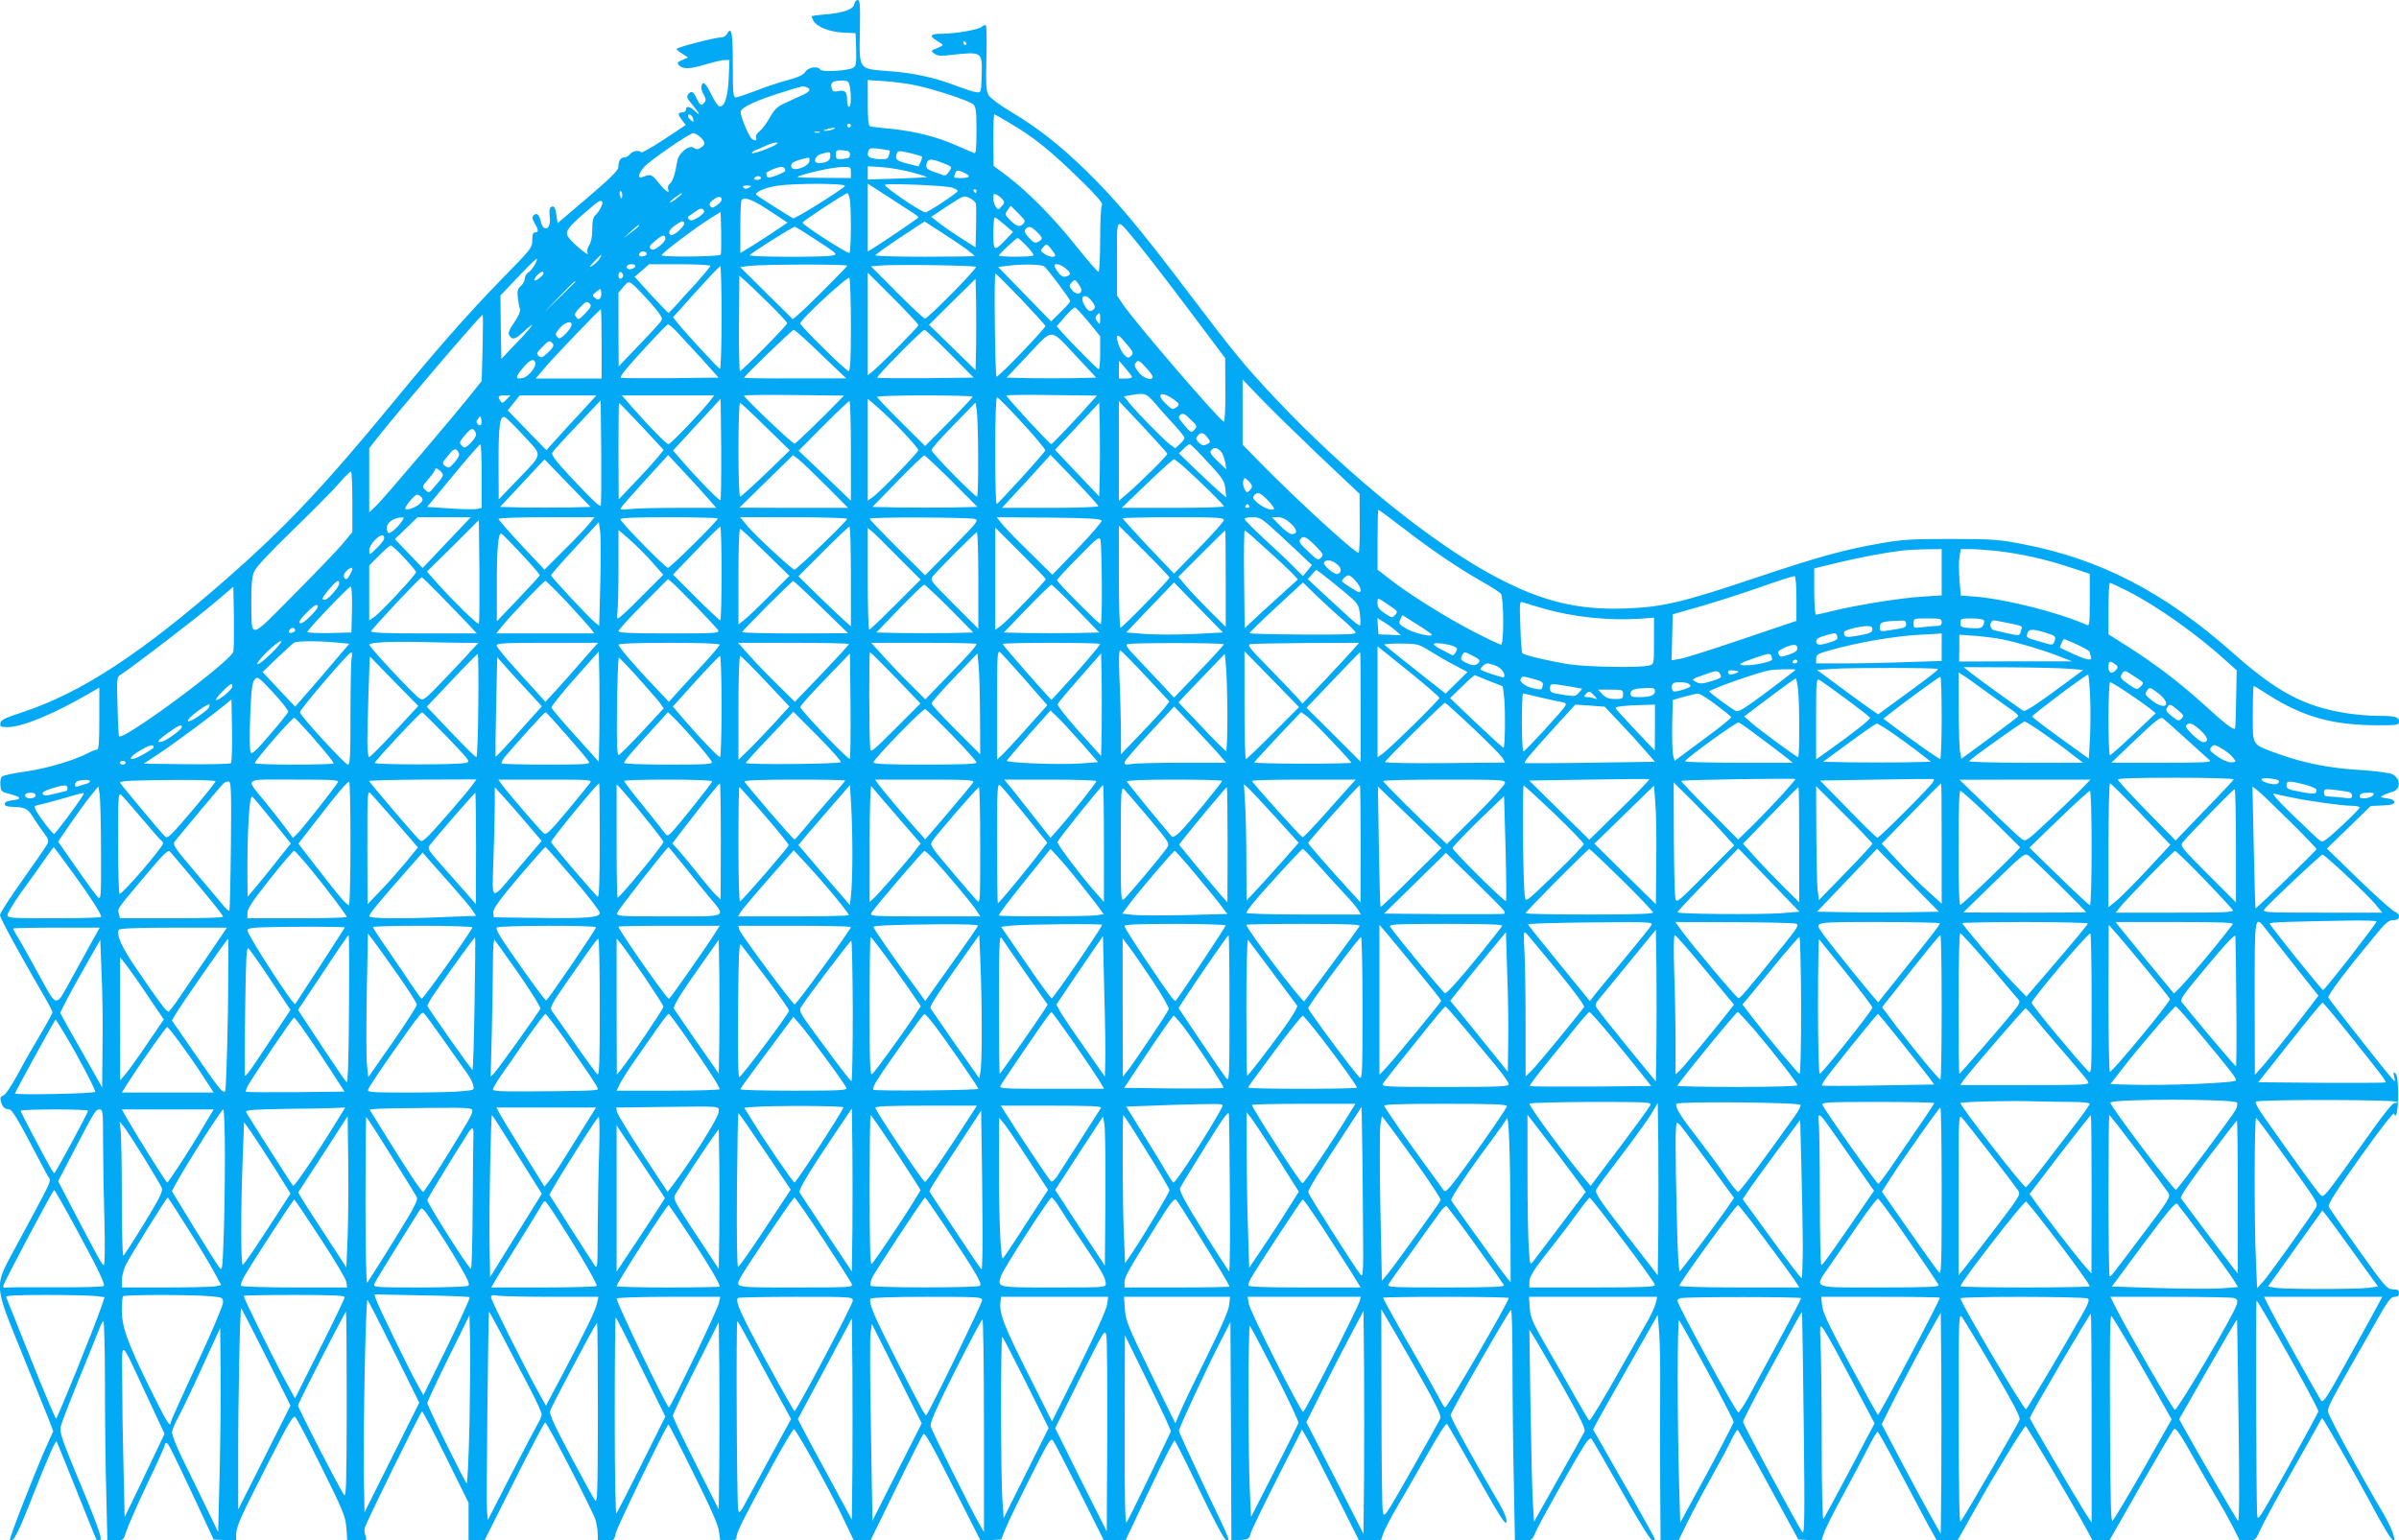 <?xml version="1.0" standalone="no"?>
<!DOCTYPE svg PUBLIC "-//W3C//DTD SVG 20010904//EN"
 "http://www.w3.org/TR/2001/REC-SVG-20010904/DTD/svg10.dtd">
<svg version="1.0" xmlns="http://www.w3.org/2000/svg"
 width="1280pt" height="822pt" viewBox="0 0 1280 822"
 preserveAspectRatio="xMidYMid meet">
<g transform="translate(0,822) scale(0.1,-0.1)"
fill="#03a9f4" stroke="none">
<path d="M4558 8198 c-4 -28 -60 -47 -155 -55 -40 -3 -73 -8 -73 -10 0 -2 5
-13 10 -24 18 -32 85 -59 158 -63 l67 -3 3 -85 c2 -68 0 -88 -13 -98 -21 -17
-170 -27 -179 -11 -13 20 -63 13 -79 -12 -11 -17 -37 -29 -95 -45 -44 -11
-121 -37 -171 -57 -50 -19 -97 -35 -106 -35 -13 0 -15 25 -15 174 0 170 -7
209 -30 166 -6 -11 -21 -20 -33 -20 -30 1 -237 -53 -237 -61 0 -4 14 -16 31
-26 l30 -20 -30 -13 c-24 -9 -29 -16 -21 -25 20 -25 58 -25 140 0 46 14 95 25
108 25 l24 0 -4 -98 c-4 -101 -24 -158 -51 -149 -7 2 -24 27 -38 56 -34 68
-46 80 -55 56 -5 -11 -1 -30 10 -48 12 -22 14 -33 5 -43 -17 -21 -24 -17 -42
21 -18 38 -28 43 -46 21 -9 -11 -4 -23 24 -56 40 -48 46 -64 12 -32 -27 26
-47 28 -47 7 0 -8 -9 -15 -20 -15 -25 0 -25 -11 0 -42 l19 -25 -116 -77 c-64
-42 -119 -73 -122 -69 -11 14 -46 8 -59 -9 -7 -10 -21 -18 -31 -18 -20 0 -31
-18 -32 -53 0 -16 -47 -62 -162 -160 l-162 -138 -6 40 c-6 46 -13 56 -30 46
-7 -5 -9 -22 -6 -50 10 -68 -34 -90 -48 -25 -8 35 -22 47 -38 31 -9 -9 -8 -19
6 -42 21 -37 22 -49 2 -49 -11 0 -15 -11 -15 -41 0 -41 -5 -47 -158 -203 -183
-188 -341 -367 -587 -666 -366 -445 -572 -663 -882 -935 -456 -400 -781 -613
-1092 -715 -95 -31 -117 -42 -119 -59 -3 -18 2 -21 38 -21 77 0 238 66 428
175 l62 36 0 -165 c0 -126 -3 -166 -12 -166 -7 0 -26 -7 -43 -16 -72 -39 -222
-84 -333 -100 -64 -9 -123 -21 -130 -27 -8 -6 -12 -25 -10 -46 3 -33 7 -37 43
-46 68 -17 76 -29 25 -35 -31 -3 -45 -10 -45 -20 0 -11 13 -15 52 -16 59 -2
73 -10 105 -63 12 -20 35 -53 51 -74 24 -31 28 -42 20 -60 -6 -12 -65 -98
-132 -192 -66 -93 -121 -177 -121 -188 0 -16 101 -201 231 -425 27 -46 49 -88
49 -94 0 -5 -29 -58 -64 -117 -35 -58 -90 -154 -121 -213 -35 -64 -66 -110
-77 -114 -16 -5 -18 -12 -13 -32 7 -29 21 -42 46 -42 11 0 46 -56 102 -163 47
-90 93 -176 102 -192 19 -33 38 9 -181 -397 -106 -196 -107 -180 47 -558 66
-162 130 -320 142 -351 l21 -56 -31 -69 c-57 -125 -206 -505 -200 -511 18 -17
42 30 136 271 66 167 108 262 113 254 4 -7 53 -128 109 -268 56 -140 103 -257
105 -258 1 -2 9 -2 17 0 16 3 -8 70 -150 411 -50 121 -64 165 -60 190 3 18 48
136 100 262 52 127 100 247 108 268 7 20 17 37 21 37 4 0 8 -152 8 -337 0
-186 3 -449 7 -585 l6 -248 43 0 c42 0 42 0 59 52 10 29 59 142 111 251 52
108 94 202 94 207 0 6 4 10 8 10 10 0 26 -33 154 -305 l98 -210 60 -3 60 -3 0
30 c0 44 19 87 168 379 114 224 137 262 148 250 8 -8 71 -128 140 -268 116
-234 127 -261 132 -322 l5 -68 53 0 c53 0 53 0 44 25 -5 14 -7 33 -4 42 10 34
299 622 306 622 3 1 61 -109 127 -243 l121 -245 0 -100 0 -101 43 0 42 0 158
315 c87 173 161 315 166 315 10 0 251 -468 268 -519 6 -20 12 -53 12 -73 l1
-38 44 0 c43 0 44 1 51 38 5 28 262 560 281 581 2 2 62 -114 133 -259 91 -182
133 -277 137 -311 l7 -49 43 0 c37 0 44 3 44 20 0 23 34 91 188 375 60 110
113 199 118 199 12 -2 187 -316 259 -467 l60 -126 45 0 45 0 135 276 c74 152
140 282 146 290 8 12 43 -50 158 -277 l148 -291 55 3 55 3 24 60 c13 33 73
156 132 273 95 189 108 211 120 195 8 -10 72 -134 143 -275 l129 -258 58 0 57
0 127 268 c70 147 130 266 135 265 4 -1 64 -120 133 -265 84 -174 132 -264
143 -266 22 -4 27 -16 -125 302 -70 149 -128 275 -128 281 0 15 148 333 221
475 l54 105 3 -583 2 -583 47 3 c43 3 48 6 55 33 4 17 68 149 141 293 l134
264 25 -44 c14 -23 83 -157 152 -295 l127 -253 59 0 58 0 13 38 c6 20 40 84
74 142 34 58 99 170 144 250 83 147 116 199 123 190 3 -3 74 -127 159 -277
128 -227 155 -267 157 -243 2 22 -17 63 -76 162 -105 178 -222 391 -222 407 0
16 313 561 322 561 5 0 8 -134 8 -298 0 -164 3 -441 7 -615 l6 -317 46 0 c45
0 46 1 65 46 18 43 201 370 260 463 17 26 31 40 37 34 5 -5 76 -128 158 -273
84 -150 156 -266 165 -268 9 -2 16 0 16 5 0 4 -74 138 -165 296 l-165 289 16
31 c9 18 87 156 173 307 l156 274 8 -99 c4 -55 6 -190 5 -300 -1 -110 -1 -336
0 -502 l2 -303 48 0 48 0 43 88 c23 48 82 159 131 247 49 88 99 181 111 208
13 26 26 47 30 47 3 0 78 -132 165 -293 l159 -292 62 -3 61 -3 13 38 c6 21 53
115 104 208 51 94 111 207 134 253 23 45 45 82 49 82 4 0 56 -94 116 -208 60
-114 129 -244 154 -290 l46 -82 55 0 56 1 91 162 c110 197 263 447 272 447 7
-1 253 -418 323 -547 l34 -63 45 0 45 0 168 295 c93 162 172 297 177 300 11 7
34 -28 128 -196 39 -69 89 -156 111 -192 22 -37 56 -98 76 -137 l35 -70 43 0
c41 0 42 1 66 55 13 30 90 173 172 317 82 145 151 268 153 273 2 6 6 8 8 5 10
-9 184 -315 243 -425 77 -146 125 -225 135 -225 17 0 -13 76 -60 155 -101 169
-281 500 -287 527 -6 29 -7 27 240 460 76 135 92 158 113 158 17 0 24 6 24 20
0 16 -7 20 -32 20 -31 0 -41 11 -185 213 -83 116 -155 220 -158 229 -5 12 44
89 168 263 96 135 177 240 180 233 12 -34 22 13 22 102 0 71 -4 103 -14 112
-11 11 -12 8 -7 -17 7 -27 6 -28 -7 -15 -26 26 -339 424 -344 437 -5 12 101
152 245 325 61 75 77 88 102 88 38 0 42 32 6 46 -13 5 -100 83 -192 172 l-169
164 117 113 117 114 63 3 c48 2 63 7 63 18 0 10 -13 17 -40 20 -36 5 -38 7
-20 16 11 6 32 14 47 18 49 11 49 73 0 96 -15 6 -90 16 -167 21 -160 9 -298
36 -433 84 -152 55 -142 40 -142 215 0 83 2 150 5 150 2 0 35 -20 72 -44 189
-121 346 -166 591 -166 103 0 112 1 112 19 0 26 -19 31 -113 31 -45 0 -122 7
-172 15 -222 36 -367 113 -600 320 -366 324 -706 501 -1120 581 -129 25 -160
28 -385 28 -212 0 -262 -3 -375 -23 -196 -34 -329 -71 -670 -185 -392 -132
-501 -157 -700 -163 -245 -8 -433 37 -672 162 -341 177 -807 554 -1190 961
-161 171 -217 239 -463 564 -267 352 -387 495 -546 650 -144 140 -260 230
-404 316 -57 34 -105 70 -115 86 -14 24 -15 53 -12 198 3 94 1 173 -3 175 -5
3 -14 -1 -22 -8 -16 -15 -139 -37 -213 -37 -62 0 -70 -12 -25 -38 16 -9 30
-19 30 -22 0 -3 -15 -11 -32 -18 -32 -12 -32 -13 -13 -28 16 -12 34 -14 90 -7
165 18 166 17 163 -104 -3 -98 -3 -98 -28 -95 -14 1 -59 16 -100 31 -118 46
-230 71 -362 81 -170 13 -164 4 -160 215 2 140 1 165 -12 165 -8 0 -16 -10
-18 -22z m597 -208 c3 -5 1 -10 -4 -10 -6 0 -11 5 -11 10 0 6 2 10 4 10 3 0 8
-4 11 -10z m-621 -231 c9 -48 7 -109 -4 -109 -5 0 -10 13 -10 29 0 51 -9 62
-45 55 -28 -5 -33 -3 -38 17 -8 29 7 39 54 39 33 0 37 -3 43 -31z m351 6 c103
-22 285 -82 308 -102 14 -14 17 -35 17 -141 0 -95 -3 -123 -12 -119 -7 3 -49
21 -93 40 -106 47 -217 75 -345 89 -58 5 -111 12 -117 14 -10 2 -13 36 -13
125 l0 122 88 -6 c48 -3 123 -13 167 -22z m-581 -11 c26 -10 18 -23 -26 -43
-24 -11 -65 -29 -91 -42 -39 -17 -54 -32 -79 -75 -16 -30 -41 -63 -55 -74 -15
-12 -23 -26 -19 -35 6 -16 -2 -19 -21 -7 -17 11 -64 124 -61 146 3 24 89 63
233 107 103 32 98 31 119 23z m-605 -170 c3 -16 1 -17 -13 -5 -19 16 -21 34
-3 29 6 -3 14 -13 16 -24z m1686 -19 c133 -78 223 -151 393 -318 75 -74 109
-114 102 -121 -6 -6 -10 -80 -10 -183 0 -102 -4 -173 -9 -173 -6 0 -61 64
-124 143 -119 149 -257 288 -369 372 l-67 50 -1 138 c0 75 2 137 5 137 2 0 39
-20 80 -45z m-845 -15 c0 -5 -4 -10 -10 -10 -5 0 -10 5 -10 10 0 6 5 10 10 10
6 0 10 -4 10 -10z m-95 -20 c-11 -5 -29 -8 -40 -8 -16 0 -15 2 5 8 34 11 60
11 35 0z m-72 -17 c-7 -2 -19 -2 -25 0 -7 3 -2 5 12 5 14 0 19 -2 13 -5z
m-636 -25 c28 -27 29 -39 2 -56 -16 -10 -24 -10 -35 -2 -24 21 -82 -24 -90
-68 -12 -71 -24 -110 -40 -122 -8 -7 -13 -19 -10 -26 12 -31 -10 -19 -47 27
-39 50 -45 52 -89 34 -28 -11 -22 20 10 55 33 36 241 179 261 180 8 0 25 -10
38 -22z m408 -36 c-17 -15 -125 -55 -132 -49 -3 4 5 11 18 16 13 5 40 16 59
25 38 17 70 21 55 8z m602 -36 c1 -1 0 -12 -4 -24 -5 -20 -11 -23 -55 -21 -51
3 -66 15 -54 45 5 14 15 15 58 10 29 -4 54 -8 55 -10z m-212 -21 c0 -16 -8
-21 -37 -23 -35 -3 -38 -1 -38 23 0 24 3 26 38 23 29 -2 37 -7 37 -23z m384
-10 c2 -3 -1 -16 -7 -29 l-11 -24 -60 15 c-59 15 -68 24 -55 56 5 13 13 13 67
1 33 -8 63 -17 66 -19z m-489 1 c0 -23 -21 -36 -62 -36 -33 0 -21 39 15 49 47
13 47 13 47 -13z m-112 -27 c-4 -29 -86 -56 -95 -32 -7 19 4 29 47 41 50 15
52 14 48 -9z m725 -14 c37 -15 37 -16 21 -41 -11 -17 -22 -23 -33 -18 -9 3
-29 11 -46 16 -41 15 -48 23 -40 48 8 25 30 24 98 -5z m-853 -37 c0 -3 -21
-14 -47 -24 -45 -17 -55 -15 -54 13 0 3 19 14 43 23 40 15 57 12 58 -12z m350
-8 l0 -30 -152 1 c-147 1 -151 2 -108 15 71 22 171 42 218 43 40 1 42 0 42
-29z m330 -1 c47 -12 80 -24 75 -25 -6 -1 -79 -4 -162 -7 l-153 -5 0 36 0 35
78 -5 c42 -3 116 -16 162 -29z m275 -1 c37 -17 31 -28 -15 -28 -43 0 -43 0
-34 24 7 19 15 20 49 4z m-1085 -28 c0 -5 -9 -10 -21 -10 -11 0 -17 5 -14 10
3 6 13 10 21 10 8 0 14 -4 14 -10z m448 -42 c-5 -14 -268 -179 -277 -173 -117
72 -188 118 -195 125 -13 13 48 40 112 49 95 14 364 13 360 -1z m375 -152 c9
-6 17 -13 17 -16 0 -4 -155 -110 -242 -165 l-28 -17 0 181 0 181 118 -76 c64
-42 125 -82 135 -88z m200 142 c15 -6 27 -13 27 -17 0 -10 -158 -114 -172
-114 -23 0 -229 141 -216 147 21 9 331 -4 361 -16z m-1086 1 c-14 -8 -22 -8
-30 0 -8 8 -3 11 19 11 25 -1 27 -2 11 -11z m1213 -19 c0 -5 -2 -10 -4 -10 -3
0 -8 5 -11 10 -3 6 -1 10 4 10 6 0 11 -4 11 -10z m-1890 -20 c0 -11 -2 -20 -4
-20 -2 0 -6 9 -9 20 -3 11 -1 20 4 20 5 0 9 -9 9 -20z m295 -15 c-16 -14 -34
-25 -39 -25 -6 0 5 11 24 25 43 32 54 32 15 0z m919 -6 c9 -47 7 -289 -2 -289
-18 0 -253 152 -250 162 4 10 225 156 239 157 4 1 9 -13 13 -30z m816 -4 c11
-13 10 -19 -6 -36 -17 -19 -19 -19 -31 -3 -7 10 -13 31 -13 46 0 25 3 27 18
19 10 -5 25 -17 32 -26z m-144 -19 c3 -7 3 -63 2 -124 l-3 -112 -80 51 c-44
28 -97 65 -118 82 l-38 30 87 58 c85 56 88 57 116 43 16 -8 31 -21 34 -28z
m-1356 19 c0 -8 -12 -22 -26 -31 -22 -15 -27 -15 -35 -3 -6 10 -2 19 14 31 27
22 47 23 47 3z m255 -59 l97 -64 -58 -39 c-33 -22 -89 -59 -126 -82 l-68 -41
0 138 c0 76 3 142 7 145 17 18 59 2 148 -57z m-892 48 c8 -8 -17 -56 -37 -73
-11 -10 -16 -31 -16 -75 0 -40 -6 -69 -16 -84 -9 -13 -13 -30 -10 -38 5 -13 3
-13 -13 -2 -39 28 -88 75 -94 92 -10 24 11 50 96 123 75 64 79 67 90 57z
m2245 -120 c-18 -18 -39 -11 -75 28 -21 23 -22 25 -7 47 l17 23 41 -41 c37
-37 39 -42 24 -57z m-1701 69 c2 -6 -12 -21 -32 -33 -28 -17 -39 -20 -48 -11
-9 9 -9 14 3 21 8 5 24 16 35 24 22 17 37 16 42 -1z m88 -232 c-11 -11 -315
-14 -315 -3 0 11 183 149 265 200 l50 31 3 -111 c1 -61 0 -113 -3 -117z m1515
160 l45 -39 -35 -37 c-66 -69 -70 -67 -70 30 0 47 3 85 8 85 4 0 27 -18 52
-39z m-1710 5 c0 -18 -59 -68 -71 -60 -17 10 -9 29 24 52 37 26 47 27 47 8z
m1503 -133 c26 -19 47 -37 47 -39 0 -2 -119 -4 -265 -4 -146 0 -265 3 -264 8
0 4 59 46 131 94 l131 86 86 -55 c47 -30 107 -71 134 -90z m922 22 c45 -55
168 -214 272 -353 l190 -253 1 -169 c1 -94 -3 -170 -8 -170 -18 0 -480 537
-540 628 l-30 45 0 200 c0 232 -11 225 115 72z m-2665 101 c0 -2 -19 -19 -42
-36 l-43 -32 40 36 c40 36 45 39 45 32z m950 -80 c110 -72 111 -73 80 -80 -45
-9 -440 -8 -440 2 0 7 229 152 241 152 4 0 57 -33 119 -74z m1172 47 c33 -32
34 -39 8 -53 -17 -9 -25 -6 -50 21 -22 25 -27 36 -18 46 16 19 29 16 60 -14z
m-1982 -38 c0 -7 -14 -25 -32 -39 -25 -19 -35 -22 -46 -14 -11 10 -6 18 25 44
38 32 53 35 53 9z m1928 -38 c23 -24 39 -46 36 -50 -9 -9 -184 -9 -184 0 0 7
91 92 100 93 3 0 25 -19 48 -43z m152 -49 c0 -14 -35 -9 -58 8 -22 15 -23 17
-5 36 17 19 18 19 40 -9 13 -15 23 -31 23 -35z m-2179 7 c0 -5 -9 -11 -21 -13
-20 -3 -27 8 -13 22 10 9 34 3 34 -9z m-253 -27 c-8 -12 -25 -28 -39 -37 -18
-11 -16 -6 10 22 39 42 50 48 29 15z m-343 -28 c-9 -17 -24 -36 -35 -43 -11
-6 -20 -21 -20 -33 0 -11 -9 -29 -21 -40 -18 -16 -20 -27 -16 -64 3 -25 8 -52
12 -61 3 -9 -9 -37 -31 -69 -27 -39 -34 -57 -27 -69 17 -27 31 -23 79 21 72
66 48 29 -41 -63 l-80 -84 -3 169 -2 169 92 97 c51 54 96 98 101 99 4 0 1 -13
-8 -29z m535 -9 c0 -12 -29 -23 -41 -15 -5 3 -7 10 -4 15 8 12 45 12 45 0z
m400 0 c0 -4 -33 -44 -72 -88 -40 -43 -90 -98 -110 -121 -21 -23 -40 -42 -41
-42 -2 0 -44 43 -93 96 l-88 97 39 33 38 34 164 0 c89 0 163 -4 163 -9z m730
1 c0 -7 -223 -230 -268 -267 l-22 -18 -141 139 -140 139 48 6 c72 9 523 10
523 1z m687 -6 c8 -8 -256 -276 -272 -276 -6 0 -73 63 -149 139 l-139 140 49
4 c75 7 503 1 511 -7z m365 2 c20 -17 138 -174 138 -185 0 -5 -23 -31 -51 -58
l-51 -50 -141 145 -141 145 44 6 c84 11 186 9 202 -3z m112 -9 c31 -25 33 -36
5 -44 -20 -7 -35 5 -60 48 -14 25 21 23 55 -4z m-1834 -265 c0 -154 -4 -274
-9 -272 -10 4 -179 186 -221 239 l-29 36 122 136 c67 74 125 136 130 136 4 1
7 -123 7 -275z m-950 238 c0 -11 -41 -44 -48 -38 -3 3 3 15 13 26 18 20 35 26
35 12z m425 -12 c0 -7 -6 -15 -12 -17 -8 -3 -13 4 -13 17 0 13 5 20 13 18 6
-3 12 -11 12 -18z m1575 -265 c0 -9 -175 -186 -242 -245 l-28 -23 0 274 0 274
135 -135 c74 -74 135 -139 135 -145z m547 140 c70 -74 129 -139 131 -144 3
-10 -254 -278 -261 -271 -8 9 -14 550 -6 550 4 0 65 -61 136 -135z m-1349 -20
c56 -55 102 -104 102 -110 0 -11 -241 -255 -252 -255 -3 0 -6 114 -5 254 l2
255 25 -22 c14 -12 71 -66 128 -122z m442 -122 c0 -178 -3 -243 -12 -243 -14
0 -258 240 -258 254 -1 20 254 255 262 243 4 -7 8 -121 8 -254z m668 -115 l-3
-123 -124 121 -124 121 124 123 124 122 3 -121 c1 -66 1 -176 0 -243z m562
304 c0 -24 -30 -25 -49 -1 -18 22 -18 25 -3 42 15 17 17 17 34 -5 10 -13 18
-29 18 -36z m-2700 45 c0 -1 -37 -38 -82 -82 l-83 -80 80 83 c74 76 85 87 85
79z m397 -109 c54 -61 70 -85 63 -97 -4 -9 -58 -68 -119 -131 l-110 -115 -1
197 0 196 26 31 c24 29 27 30 47 16 12 -8 54 -52 94 -97z m-266 19 c-7 -7 -15
-6 -27 4 -15 12 -14 15 7 32 24 19 24 19 27 -3 2 -12 -1 -27 -7 -33z m2626
-16 c16 -21 19 -31 10 -40 -18 -18 -32 -13 -50 19 -31 52 4 71 40 21z m-2679
-13 c9 -9 4 -20 -25 -50 -33 -34 -37 -36 -49 -20 -11 14 -8 22 19 50 35 36 38
37 55 20z m2660 -96 l62 -76 0 -88 c0 -49 -3 -88 -8 -88 -7 0 -132 126 -196
197 l-28 32 43 50 c24 28 49 51 54 50 6 0 38 -35 73 -77z m-2598 -117 l0 -185
-176 0 -176 0 44 52 c44 54 298 318 304 318 2 0 4 -83 4 -185z m2660 133 c-1
-31 -1 -32 -15 -14 -11 14 -12 23 -4 33 17 19 19 17 19 -19z m-3295 -155 l-5
-176 -38 -48 c-85 -109 -483 -577 -521 -614 l-41 -39 0 171 0 171 42 54 c110
140 553 658 563 658 3 0 2 -80 0 -177z m475 125 c0 -14 -26 -47 -51 -66 -13
-10 -19 -9 -28 2 -9 11 -6 20 15 45 26 31 64 42 64 19z m559 -36 c20 -21 79
-85 131 -142 l94 -105 -258 -3 c-143 -1 -261 0 -264 2 -2 3 6 18 18 33 42 54
225 252 234 252 4 1 25 -16 45 -37z m771 -122 l135 -129 -272 0 c-150 -1 -273
1 -273 3 0 9 256 256 265 256 6 0 71 -58 145 -130z m688 3 l127 -128 -254 -3
c-140 -1 -256 0 -260 3 -6 7 239 255 252 255 5 0 65 -57 135 -127z m682 -22
l99 -106 -119 -3 c-66 -1 -174 -1 -239 0 l-120 3 115 122 c137 145 112 146
264 -16z m264 70 c33 -39 35 -46 22 -59 -13 -13 -17 -13 -32 -1 -29 24 -60
116 -35 107 5 -1 25 -23 45 -47z m-3065 6 c8 -10 3 -21 -24 -47 -29 -28 -36
-31 -50 -20 -14 12 -12 17 17 47 36 37 41 39 57 20z m-93 -101 c8 -20 -35 -75
-63 -82 -44 -11 -46 2 -7 48 40 48 61 58 70 34z m3294 -76 c0 -25 -50 -9 -76
25 -22 30 -24 37 -13 51 12 14 17 12 51 -25 21 -22 38 -45 38 -51z m-110 -2
c0 -5 -16 -8 -35 -8 l-35 0 0 48 1 47 34 -40 c19 -22 35 -43 35 -47z m994
-415 l220 -208 1 -157 c1 -87 -2 -158 -6 -158 -22 0 -344 296 -526 482 l-93
95 0 174 0 174 93 -97 c50 -53 191 -190 311 -305z m-2565 281 c-73 -76 -221
-219 -229 -222 -9 -3 -270 245 -270 257 0 3 120 5 267 3 l266 -3 -34 -35z
m1364 13 c-89 -101 -218 -237 -224 -237 -9 0 -239 250 -239 259 0 4 109 5 241
3 l242 -3 -20 -22z m334 -24 c26 -31 72 -82 101 -113 28 -31 52 -61 52 -67 0
-5 -11 -20 -24 -32 l-25 -23 -28 20 c-32 23 -176 170 -218 222 l-28 35 34 6
c78 14 85 12 136 -48z m96 25 c32 -23 33 -27 10 -44 -16 -11 -22 -8 -50 19
-59 56 -30 74 40 25z m-3561 0 c-19 -20 -24 -21 -32 -8 -16 25 -12 30 22 30
l32 0 -22 -22z m397 -69 c-46 -49 -107 -115 -134 -146 l-50 -55 -103 106 -103
106 32 40 32 40 205 0 204 0 -83 -91z m691 64 c-48 -62 -212 -233 -223 -233
-12 0 -102 92 -199 203 l-50 57 247 0 246 0 -21 -27z m1400 20 c0 -3 -57 -64
-127 -135 l-127 -128 -128 127 c-70 70 -128 131 -128 135 0 5 115 8 255 8 140
0 255 -3 255 -7z m265 -140 c69 -75 124 -141 122 -147 -5 -14 -250 -284 -259
-285 -5 -1 -8 127 -8 284 0 176 4 285 10 285 5 0 66 -62 135 -137z m-1611
-412 c-6 -6 -134 126 -214 220 l-39 45 127 138 127 138 3 -267 c1 -148 -1
-271 -4 -274z m980 358 c42 -45 76 -85 76 -91 0 -12 -204 -222 -242 -250 l-28
-19 0 271 0 272 59 -51 c33 -29 94 -88 135 -132z m-1619 -387 c-7 -7 -45 30
-167 160 -76 82 -97 111 -91 123 5 9 65 75 134 147 l124 132 3 -279 c1 -153 0
-280 -3 -283z m1335 292 l0 -266 -139 134 -140 133 132 133 c72 72 135 132
139 132 5 0 8 -120 8 -266z m1688 -15 c3 -8 -149 -159 -225 -223 l-33 -28 0
266 0 266 128 -136 c70 -75 129 -140 130 -145z m-2804 146 l117 -126 -30 -37
c-16 -20 -70 -80 -120 -132 l-90 -95 -1 258 c0 141 1 257 3 257 2 0 56 -56
121 -125z m661 -2 l129 -126 -128 -124 c-70 -67 -132 -123 -137 -123 -5 0 -9
105 -9 250 0 138 4 250 8 250 5 0 66 -57 137 -127z m1134 -165 c1 -115 -2
-208 -6 -208 -14 0 -243 234 -243 248 0 8 53 68 118 134 l117 120 7 -44 c3
-23 7 -136 7 -250z m649 -83 l-3 -124 -118 124 -118 125 118 125 118 126 3
-126 c1 -69 1 -181 0 -250z m505 232 c-17 -18 -19 -17 -54 24 -33 39 -35 45
-20 56 13 10 22 6 53 -25 36 -34 37 -37 21 -55z m-3807 25 c-4 -3 -11 -1 -18
6 -8 8 -8 15 3 28 13 16 14 16 17 -5 2 -13 1 -25 -2 -29z m229 -58 c102 -111
106 -88 -38 -239 l-96 -100 -1 197 c0 200 7 252 34 242 8 -3 53 -48 101 -100z
m-255 7 c0 -10 -14 -30 -30 -46 -28 -27 -32 -28 -46 -13 -15 15 -14 19 17 56
25 30 37 38 46 30 7 -6 13 -18 13 -27z m3903 -16 c17 -23 17 -25 -4 -36 -18
-9 -25 -7 -42 9 -17 18 -18 23 -7 36 17 22 32 19 53 -9z m-3873 -205 l0 -170
-24 -6 c-13 -3 -79 -2 -146 3 l-121 8 138 167 c76 92 141 167 146 167 4 1 7
-75 7 -169z m3874 74 c80 -86 89 -100 94 -142 l5 -46 -34 28 c-19 16 -76 69
-127 118 l-92 89 25 24 c13 14 28 25 33 25 4 0 48 -43 96 -96z m-3994 40 c0
-8 -12 -27 -27 -44 -25 -28 -30 -30 -47 -17 -19 14 -18 16 14 55 26 33 36 39
47 31 7 -6 13 -18 13 -25z m4064 17 c9 -10 19 -36 23 -57 l6 -39 -46 44 c-36
34 -44 48 -35 58 15 18 32 16 52 -6z m-2743 -243 l51 -58 -210 0 c-115 0 -231
-3 -257 -7 -32 -4 -46 -3 -44 4 2 6 60 72 129 148 l125 137 78 -84 c43 -45
101 -109 128 -140z m634 63 l120 -121 -290 0 -290 1 143 140 143 140 27 -20
c15 -11 81 -74 147 -140z m673 22 l137 -138 -137 -3 c-75 -1 -201 -1 -280 0
l-143 3 134 138 c73 75 138 137 143 137 4 0 70 -62 146 -137z m782 -134 c0 -5
-116 -9 -257 -9 l-257 0 35 38 c19 20 78 84 130 141 l94 104 128 -133 c70 -73
127 -136 127 -141z m-2829 -7 c-67 -1 -175 -1 -242 0 l-121 3 119 127 118 127
123 -127 123 -127 -120 -3z m3292 211 c91 -82 207 -197 207 -205 0 -5 -123 -8
-272 -8 l-273 0 135 130 c74 71 139 129 143 129 4 1 31 -20 60 -46z m-3970
-20 c17 -20 16 -21 -36 -82 -27 -32 -28 -33 -47 -16 -19 17 -19 18 15 58 19
22 35 44 35 49 0 14 16 9 33 -9z m-473 -163 l0 -159 -52 -63 c-29 -35 -147
-157 -262 -273 -241 -243 -223 -240 -225 -38 -1 88 3 133 14 161 11 26 75 95
208 224 105 102 217 215 247 250 30 36 58 63 63 61 4 -2 7 -76 7 -163z m4800
85 c0 -7 -7 -18 -15 -25 -12 -10 -17 -8 -26 13 -6 14 -9 33 -5 43 6 16 8 16
26 -1 11 -10 20 -24 20 -30z m85 -75 c21 -22 36 -43 32 -46 -11 -11 -54 5 -87
32 -24 21 -28 29 -19 40 18 22 32 17 74 -26z m-4516 16 c10 -11 7 -18 -9 -34
-22 -20 -68 -37 -77 -28 -8 8 48 76 62 76 7 0 18 -6 24 -14z m4416 -46 c3 -5
-1 -10 -10 -10 -9 0 -13 5 -10 10 3 6 8 10 10 10 2 0 7 -4 10 -10z m827 -122
c150 -116 293 -212 418 -283 47 -26 91 -55 98 -63 16 -21 17 -272 1 -272 -6 0
-74 32 -151 72 -141 72 -357 208 -455 287 l-53 41 0 160 c0 88 2 160 4 160 3
0 65 -46 138 -102z m-5354 32 c-12 -17 -32 -37 -44 -45 -21 -13 -23 -13 -29 6
-10 32 29 67 78 68 16 1 15 -2 -5 -29z m245 -106 l-128 -135 -74 77 -74 77 60
58 61 59 142 0 142 0 -129 -136z m759 99 c-17 -21 -77 -84 -134 -140 l-103
-103 -123 131 c-67 72 -122 135 -122 140 0 5 104 9 256 9 l256 0 -30 -37z
m688 30 c0 -12 -254 -263 -266 -263 -14 0 -254 245 -254 259 0 8 79 11 260 11
143 0 260 -3 260 -7z m690 -2 c0 -11 -270 -271 -281 -271 -12 0 -212 185 -252
234 l-38 46 286 0 c165 0 285 -4 285 -9z m680 0 c24 -7 17 -15 -120 -155
l-144 -146 -148 147 c-81 81 -148 151 -148 155 0 10 527 8 560 -1z m678 -9 c2
-6 -56 -74 -130 -151 l-133 -138 -128 126 c-71 69 -137 138 -148 154 l-21 27
278 -2 c211 -2 278 -6 282 -16z m652 3 c0 -8 -60 -75 -133 -150 l-133 -136
-137 144 c-75 80 -137 148 -137 151 0 3 122 6 270 6 230 0 270 -2 270 -15z
m311 -91 c63 -58 124 -116 136 -128 l23 -21 -24 -30 -24 -29 -49 49 c-27 28
-97 94 -156 148 -59 54 -107 103 -107 108 0 5 20 9 44 9 41 0 48 -5 157 -106z
m46 73 c36 -34 38 -57 4 -57 -9 0 -37 20 -61 45 l-44 45 32 0 c23 0 43 -10 69
-33z m-4332 -535 c-7 -7 -130 114 -217 210 l-60 68 139 137 138 138 3 -274 c1
-151 0 -276 -3 -279z m648 216 l-6 -227 -22 17 c-31 24 -235 244 -235 252 0 4
57 70 128 146 l127 138 7 -49 c4 -28 4 -152 1 -277z m647 52 c0 -137 -3 -250
-7 -250 -4 0 -63 55 -130 122 l-122 122 122 127 c67 70 125 128 130 128 4 1 7
-111 7 -249z m690 -16 l0 -266 -27 24 c-16 13 -79 73 -141 133 l-112 110 132
132 c73 73 136 133 140 133 5 0 8 -120 8 -266z m1700 -6 c0 -10 -252 -268
-262 -268 -4 0 -8 123 -8 272 l0 273 135 -135 c74 -74 135 -138 135 -142z
m-2155 133 l127 -124 -99 -99 c-54 -55 -115 -113 -135 -130 l-38 -30 0 257 c0
157 4 255 9 253 6 -1 67 -59 136 -127z m708 -25 l119 -119 -133 -133 c-74 -74
-137 -134 -141 -134 -5 0 -8 122 -8 272 l0 271 23 -19 c12 -10 75 -72 140
-138z m787 -116 c0 -10 -210 -229 -241 -250 l-29 -21 0 273 0 273 135 -135
c74 -74 135 -137 135 -140z m-2101 91 l60 -68 -116 -116 c-63 -65 -120 -117
-126 -117 -5 0 -7 13 -3 31 3 17 6 124 6 236 l0 205 59 -51 c33 -29 87 -82
120 -120z m3061 -88 l0 -258 -86 85 c-47 47 -104 107 -126 133 l-41 49 124
124 c68 68 125 124 126 124 2 0 3 -116 3 -257z m226 148 c66 -59 128 -118 139
-131 l20 -22 -52 -47 c-28 -25 -92 -83 -142 -129 l-90 -84 -3 261 c-2 144 0
261 3 261 4 0 60 -49 125 -109z m-3982 -19 c53 -57 96 -107 96 -111 0 -4 -52
-61 -115 -127 l-114 -119 0 170 c-1 215 7 307 25 297 7 -4 56 -54 108 -110z
m2436 -139 l0 -258 -130 130 c-125 125 -129 130 -113 150 34 41 228 235 235
235 5 0 8 -116 8 -257z m-3170 223 c0 -6 -18 -30 -40 -51 -40 -39 -40 -39 -40
-13 0 16 12 39 31 57 30 30 49 33 49 7z m3829 -243 c1 -117 -2 -213 -6 -213
-11 0 -233 223 -233 234 0 5 51 60 113 123 102 104 113 112 119 91 3 -13 6
-119 7 -235z m1146 198 c36 -38 38 -42 23 -57 -15 -16 -20 -13 -69 34 -46 43
-51 52 -40 66 16 20 33 11 86 -43z m-4868 -58 c35 -37 63 -71 63 -76 0 -13
-187 -214 -222 -238 l-28 -20 0 147 0 147 53 53 c28 29 56 53 62 53 5 1 38
-29 72 -66z m8203 -77 l0 -123 -107 -7 c-121 -8 -349 -45 -474 -76 -45 -11
-86 -20 -90 -20 -5 0 -9 56 -9 124 l0 123 128 31 c111 27 248 53 347 65 17 2
69 5 118 6 l87 1 0 -124z m295 114 c129 -15 259 -44 385 -86 l110 -36 0 -140
c0 -130 -1 -140 -17 -132 -150 66 -427 136 -589 150 l-82 6 -7 84 c-4 46 -4
102 0 124 l7 40 51 0 c29 0 93 -5 142 -10z m-3522 -70 c26 -20 27 -44 4 -53
-17 -6 -81 49 -73 62 11 17 41 13 69 -9z m-5253 -25 c0 -12 -24 -55 -31 -55
-18 0 -20 23 -3 41 16 17 34 25 34 14z m5292 -123 c75 -63 77 -66 84 -119 3
-29 4 -57 0 -60 -3 -3 -29 16 -58 43 -29 26 -91 83 -137 126 l-84 78 23 25 23
25 36 -27 c20 -15 71 -56 113 -91z m62 57 c26 -30 34 -59 17 -59 -7 0 -75 43
-90 56 -7 6 21 34 34 34 7 0 25 -14 39 -31z m2351 -94 l0 -118 -290 -98 c-159
-54 -309 -102 -333 -105 l-43 -7 3 123 3 122 150 43 c83 24 227 70 320 103 94
33 175 59 180 58 6 -2 10 -50 10 -121z m-7240 23 c50 -51 115 -119 145 -150
l54 -58 -282 0 c-200 0 -282 3 -282 11 0 10 258 285 270 288 3 1 46 -41 95
-91z m1373 -68 c56 -58 107 -113 113 -122 9 -17 -6 -18 -261 -18 -208 0 -270
3 -270 12 0 7 59 72 132 145 l132 133 26 -22 c14 -12 71 -70 128 -128z m-1908
127 c0 -19 -59 -87 -76 -87 -21 0 -18 7 22 56 37 44 54 55 54 31z m1214 -99
c57 -62 114 -125 126 -140 l21 -28 -261 0 -262 0 30 38 c47 58 223 242 232
242 5 0 56 -51 114 -112z m1358 -28 l143 -139 -282 -1 c-156 0 -283 3 -283 7
0 8 263 272 272 272 4 1 71 -62 150 -139z m1989 -143 c-84 -4 -200 -4 -258 0
l-104 8 127 134 128 133 130 -133 131 -134 -154 -8z m796 74 c34 -29 64 -59
66 -66 4 -10 -50 -12 -278 -11 -157 1 -286 4 -288 7 -2 2 61 64 140 137 l145
134 76 -74 c43 -41 105 -98 139 -127z m4185 155 c155 -78 375 -234 532 -378
l50 -45 -3 -154 c-1 -85 -4 -155 -6 -157 -8 -9 -56 28 -162 125 -131 119 -261
218 -410 313 l-103 65 0 137 c0 76 3 138 8 138 4 0 46 -20 94 -44z m-6285 -93
l126 -128 -126 -3 c-69 -1 -186 -1 -258 0 l-133 3 123 128 c68 70 127 127 132
127 5 0 66 -57 136 -127z m674 0 l124 -128 -127 -3 c-71 -1 -185 -1 -255 0
l-127 3 123 128 c68 70 127 127 131 127 4 0 63 -57 131 -127z m-4496 -230
c-12 -51 -586 -476 -610 -452 -2 2 -6 74 -8 160 -4 151 -4 156 17 169 54 33
411 307 501 384 l100 85 3 -162 c1 -89 0 -172 -3 -184z m633 225 l-3 -123
-117 -3 c-65 -1 -118 1 -118 6 0 12 220 242 231 242 6 0 8 -50 7 -122z m5540
18 c40 -27 41 -30 26 -47 -15 -17 -18 -17 -55 8 -31 20 -39 32 -39 55 0 32 -3
32 68 -16z m810 -11 c163 -48 353 -68 532 -56 l65 5 0 -124 c0 -124 0 -124
-25 -131 -48 -13 -321 -9 -426 6 -103 16 -240 48 -251 59 -4 3 -9 68 -11 143
-5 130 -4 136 14 129 11 -4 56 -18 102 -31z m-6570 -41 c-28 -29 -50 -44 -58
-39 -8 5 3 23 36 56 33 33 51 46 58 39 7 -7 -5 -25 -36 -56z m5982 -101 c0
-14 -94 8 -134 31 -42 24 -44 28 -35 50 l11 24 79 -50 c44 -27 79 -52 79 -55z
m-197 25 l32 -28 -60 3 -60 2 -3 43 -3 44 31 -19 c17 -10 46 -30 63 -45z
m2917 42 c0 -14 -7 -20 -22 -20 -13 0 -47 -3 -75 -6 -52 -7 -53 -6 -53 20 0
26 1 26 75 26 68 0 75 -2 75 -20z m225 10 c3 -5 2 -18 -4 -27 -7 -15 -19 -17
-65 -15 -52 4 -56 6 -56 28 0 23 3 24 59 24 33 0 63 -4 66 -10z m-415 -20 c0
-19 0 -20 -107 -36 -30 -4 -33 -2 -33 20 0 26 13 31 103 34 31 2 37 -1 37 -18z
m522 10 c105 -21 100 -19 92 -43 -9 -31 -7 -30 -66 -18 -29 7 -63 14 -75 17
-22 4 -31 32 -16 47 8 9 2 9 65 -3z m-702 -39 c0 -16 -12 -21 -72 -32 -71 -13
-80 -10 -79 18 0 10 77 31 119 32 25 1 32 -3 32 -18z m-8416 0 c3 -5 -1 -12
-10 -15 -20 -8 -29 -1 -19 13 8 13 22 14 29 2z m9343 -18 c46 -14 52 -19 47
-37 -9 -31 -9 -31 -76 -11 -80 23 -77 22 -71 45 7 25 29 25 100 3z m-1116 -34
c-9 -10 -72 -29 -92 -29 -12 0 -19 7 -19 18 0 12 15 22 53 32 47 14 53 14 58
0 4 -8 4 -18 0 -21z m559 -42 l0 -74 -187 -6 c-104 -4 -254 -7 -335 -7 l-148
0 0 24 c0 21 8 27 55 41 156 45 359 81 500 88 33 2 72 4 88 5 l27 2 0 -73z
m321 42 c87 -18 219 -57 300 -89 l74 -29 -301 0 -301 -1 1 71 0 72 87 -6 c47
-4 110 -12 140 -18z m403 -29 c36 -17 66 -34 66 -39 0 -5 3 -16 6 -25 9 -24
-18 -20 -93 14 -37 17 -69 32 -71 34 -4 4 16 46 22 46 2 0 33 -14 70 -30z
m-9638 -48 c-40 -38 -71 -62 -73 -55 -5 15 106 122 127 122 8 1 -16 -30 -54
-67z m353 59 l65 -6 -65 -76 c-35 -42 -100 -117 -144 -168 l-80 -92 -87 92
-87 93 77 74 c42 40 84 78 92 83 17 9 132 10 229 0z m675 -1 l79 0 -44 -47
c-23 -27 -89 -96 -146 -156 -99 -103 -104 -107 -126 -93 -30 20 -267 273 -267
286 0 12 115 18 285 14 77 -2 175 -4 219 -4z m627 -102 c-49 -57 -112 -128
-140 -158 l-51 -55 -32 36 c-148 160 -228 253 -228 265 0 12 46 14 271 14
l270 0 -90 -102z m739 92 c0 -5 -33 -44 -72 -87 -40 -43 -101 -110 -136 -148
l-63 -70 -76 80 c-101 106 -193 213 -193 225 0 6 101 10 270 10 165 0 270 -4
270 -10z m689 3 c0 -5 -65 -75 -144 -158 l-144 -150 -91 90 c-51 50 -119 120
-152 158 l-60 67 296 0 c163 0 296 -3 295 -7z m681 1 c0 -11 -49 -66 -163
-182 l-110 -114 -74 74 c-41 40 -106 108 -145 151 l-70 77 281 0 c155 0 281
-3 281 -6z m660 0 c0 -8 -115 -142 -200 -234 l-60 -65 -46 50 c-97 108 -214
243 -214 249 0 3 117 6 260 6 143 0 260 -3 260 -6z m660 -2 c0 -4 -60 -70
-133 -146 l-133 -139 -54 59 c-30 32 -90 96 -133 141 -64 66 -75 82 -60 86 31
8 513 7 513 -1z m689 -29 c-18 -21 -86 -94 -151 -163 l-119 -125 -20 25 c-12
14 -79 84 -150 157 -114 116 -127 132 -107 136 13 2 148 5 302 6 l278 1 -33
-37z m412 -8 c35 -22 94 -56 131 -75 l68 -36 -59 -58 -58 -57 -89 70 c-91 71
-223 177 -237 190 -4 5 34 7 86 7 91 -1 95 -2 158 -41z m131 24 c15 -8 16 -13
5 -29 -6 -11 -14 -19 -17 -17 -3 1 -26 13 -52 27 -27 13 -48 28 -48 33 0 11
86 0 112 -14z m1828 -8 c0 -14 -13 -23 -45 -34 -41 -14 -46 -14 -54 1 -8 14
-3 20 27 34 50 23 72 22 72 -1z m-2046 -146 c74 -60 135 -114 136 -119 0 -11
-260 -266 -302 -297 l-28 -20 0 296 0 296 29 -23 c16 -13 90 -72 165 -133z
m-2073 -24 l117 -134 -108 -121 c-59 -67 -120 -132 -134 -145 l-26 -24 0 292
c0 272 1 292 17 280 9 -8 69 -74 134 -148z m643 20 l125 -134 -19 -26 c-10
-14 -68 -78 -129 -141 l-110 -115 0 126 c-1 69 -4 195 -8 279 -4 109 -3 152 5
149 6 -2 67 -64 136 -138z m-4238 98 c-3 -17 -6 -152 -6 -300 0 -226 -2 -269
-14 -269 -15 0 -256 263 -256 279 0 16 259 319 274 320 5 1 6 -13 2 -30z
m1322 -406 l-3 -148 -125 139 c-69 76 -126 144 -128 150 -1 7 55 77 125 156
l128 144 3 -147 c1 -81 1 -213 0 -294z m1582 300 l131 -137 -133 -133 c-124
-124 -133 -132 -135 -106 -6 75 -7 513 -1 513 3 0 65 -62 138 -137z m2013
-295 c-76 -76 -141 -138 -145 -138 -5 0 -8 129 -8 288 l0 287 146 -149 145
-149 -138 -139z m467 140 l0 -293 -144 144 -145 144 142 149 c77 81 142 148
144 148 2 0 3 -132 3 -292z m601 271 c33 -17 38 -23 29 -35 -16 -18 -34 -18
-71 1 -25 13 -28 19 -19 35 13 25 12 25 61 -1z m1593 -20 c-6 -11 -91 -29
-135 -29 -55 0 -44 9 49 41 68 23 78 24 83 10 4 -9 5 -19 3 -22z m-6902 -244
c-1 -151 -6 -275 -10 -275 -7 0 -74 67 -211 212 l-54 57 133 140 c73 78 135
141 139 141 3 0 5 -124 3 -275z m1982 -284 c-8 -8 -263 260 -264 276 0 7 60
74 133 149 l132 137 3 -278 c1 -153 0 -281 -4 -284z m695 234 l1 -210 -130
130 c-71 71 -130 135 -130 141 0 7 55 69 123 140 l122 127 6 -59 c4 -32 7
-153 8 -269z m649 -82 l-3 -137 -119 132 c-65 73 -116 138 -113 145 2 6 56 70
118 141 l114 129 3 -136 c1 -76 1 -199 0 -274z m671 84 c0 -112 -3 -197 -8
-195 -5 2 -64 61 -131 132 l-122 128 48 52 c27 28 83 86 124 129 l75 78 6 -63
c4 -35 7 -152 8 -261z m-4446 177 l129 -131 -127 -137 c-69 -75 -130 -136
-136 -136 -5 0 -9 40 -9 88 0 80 12 456 14 449 1 -1 59 -62 129 -133z m1747
-134 c0 -148 -4 -270 -8 -270 -10 0 -102 96 -186 193 l-66 77 122 135 c67 74
126 135 130 135 4 0 8 -121 8 -270z m235 135 l127 -135 -80 -88 c-44 -48 -106
-112 -136 -142 l-56 -54 0 277 c0 152 4 277 9 277 5 0 66 -61 136 -135z
m-1283 -37 l89 -97 -122 -136 c-66 -75 -123 -135 -125 -133 -1 2 0 122 3 267
l6 264 30 -34 c16 -19 70 -78 119 -131z m603 55 c53 -60 106 -120 117 -135
l19 -28 -113 -122 c-62 -67 -119 -123 -126 -126 -10 -3 -12 52 -10 257 2 144
6 261 10 261 4 0 50 -48 103 -107z m6185 87 c0 -5 -7 -10 -16 -10 -8 0 -12 5
-9 10 3 6 10 10 16 10 5 0 9 -4 9 -10z m1695 -14 c16 -12 17 -16 6 -30 -22
-26 -41 -19 -41 14 0 33 7 37 35 16z m-3301 -10 c30 -12 52 -47 39 -60 -5 -4
-111 31 -122 40 -7 7 21 34 36 34 7 0 29 -6 47 -14z m2356 -16 c0 -7 -40 -38
-192 -149 l-127 -93 -48 33 c-26 18 -100 72 -163 119 l-115 85 85 6 c101 7
560 6 560 -1z m705 1 l70 -6 -59 -44 c-177 -132 -249 -180 -260 -174 -25 15
-244 173 -280 202 l-39 31 249 -1 c137 -1 281 -4 319 -8z m-1780 -22 c-30 -12
-45 -10 -45 4 0 10 10 12 32 9 28 -4 30 -6 13 -13z m315 17 c0 -2 -68 -54
-150 -116 -118 -88 -154 -111 -168 -104 -26 13 -141 98 -142 104 0 11 262 103
320 113 34 6 140 8 140 3z m-401 -25 c9 -16 3 -20 -48 -36 -47 -14 -62 -15
-80 -5 -28 14 -27 16 40 39 69 25 76 25 88 2z m2213 -13 c49 -31 49 -31 30
-51 -20 -19 -20 -19 -66 12 -40 28 -45 35 -36 52 14 25 15 25 72 -13z m-782
-88 c58 -42 118 -85 133 -95 15 -10 26 -22 25 -27 -2 -4 -71 -57 -153 -117
l-150 -110 -7 37 c-4 20 -7 124 -7 231 l-1 193 28 -18 c15 -9 74 -52 132 -94z
m-2664 66 l72 -28 6 -46 c9 -65 7 -282 -2 -282 -4 0 -70 60 -147 133 l-138
132 64 62 c35 35 66 62 69 60 3 -1 37 -15 76 -31z m3206 -83 c3 -65 2 -166 -1
-225 l-6 -106 -150 108 c-82 59 -151 112 -152 117 -2 7 284 222 298 223 3 0 8
-53 11 -117z m-9614 -81 c-2 -7 -46 -62 -98 -122 -76 -89 -96 -107 -103 -94
-5 10 -6 92 -2 193 6 142 10 180 24 195 15 18 19 15 99 -70 45 -49 81 -95 80
-102z m6647 174 c40 -10 49 -16 47 -32 -5 -26 -5 -26 -46 -18 -44 8 -82 36
-72 52 9 15 9 15 71 -2z m2175 -206 c0 -121 -4 -220 -8 -220 -8 0 -137 91
-250 175 l-53 40 34 27 c65 52 262 196 270 197 4 1 7 -98 7 -219z m-766 149
c8 -79 8 -359 0 -359 -9 0 -201 141 -249 183 l-39 34 134 101 c74 56 138 101
141 102 3 0 9 -28 13 -61z m256 -49 c69 -51 126 -96 128 -100 3 -8 -91 -82
-220 -174 l-68 -48 0 216 c0 205 1 216 18 207 10 -5 74 -51 142 -101z m-846
84 c9 -3 16 -10 16 -15 0 -8 -63 -29 -87 -29 -14 0 -18 32 -6 43 8 9 56 9 77
1z m2353 -54 c48 -32 101 -70 117 -83 l28 -23 -118 -112 c-65 -62 -122 -112
-126 -112 -5 0 -8 88 -8 195 0 114 4 195 9 195 5 0 49 -27 98 -60z m-10117 37
c0 -17 -79 -81 -88 -72 -6 6 70 85 83 85 3 0 5 -6 5 -13z m7134 0 l68 -12 -18
-22 c-18 -20 -23 -20 -86 -10 -62 9 -68 13 -68 34 0 27 5 27 104 10z m456 -26
c0 -22 -26 -31 -87 -31 -36 0 -43 3 -43 19 0 21 18 27 88 30 35 1 42 -2 42
-18z m2689 -13 c70 -57 36 -92 -36 -37 -36 28 -40 35 -30 50 16 25 18 24 66
-13z m-2859 -3 c0 -23 -4 -25 -43 -25 -33 0 -49 6 -67 25 l-23 25 66 0 c65 0
67 -1 67 -25z m-154 -7 c18 -20 18 -21 1 -15 -10 4 -28 7 -39 7 -17 0 -18 3
-8 15 17 20 23 19 46 -7z m-298 -7 c43 -10 94 -22 115 -25 31 -6 36 -10 28
-23 -14 -26 -214 -243 -223 -243 -4 0 -8 70 -8 155 0 85 3 155 6 155 3 0 40
-9 82 -19z m947 -41 c44 -33 81 -63 82 -67 1 -5 -66 -59 -150 -120 l-152 -113
-8 30 c-4 17 -6 90 -5 162 l3 133 60 17 c33 9 67 17 75 17 8 1 51 -26 95 -59z
m-7923 -312 c-5 -5 -111 -7 -237 -6 l-228 3 89 59 c81 54 274 197 349 259 l30
25 3 -166 c1 -91 -1 -169 -6 -174z m-133 280 c-57 -46 -109 -72 -94 -48 16 26
110 91 113 80 3 -7 -6 -22 -19 -32z m6761 -94 c80 -75 151 -147 158 -160 l12
-23 -320 -3 c-186 -2 -320 1 -320 6 0 9 310 315 320 316 3 0 71 -61 150 -136z
m784 28 c46 -48 106 -114 134 -147 l52 -60 -343 -5 c-188 -3 -346 -3 -350 -2
-9 4 15 34 163 197 l105 115 78 -5 79 -6 82 -87z m186 -24 l-1 -123 -104 110
c-58 61 -105 113 -105 117 0 8 51 14 143 16 l67 2 0 -122z m2790 93 c32 -27
34 -31 19 -46 -14 -14 -18 -13 -51 13 -28 22 -34 32 -26 45 12 23 18 22 58
-12z m-5119 -233 l41 -48 -234 0 c-128 0 -250 -3 -272 -7 -32 -5 -37 -3 -35
11 2 9 63 79 134 156 l130 140 98 -103 c53 -56 115 -123 138 -149z m-1423 101
c73 -75 132 -141 132 -148 0 -8 -77 -11 -275 -11 -205 0 -275 3 -275 12 0 16
262 286 276 284 5 0 69 -62 142 -137z m693 -45 l88 -101 -94 -7 c-109 -8 -397
3 -393 15 2 5 55 67 118 139 l115 129 38 -37 c22 -20 79 -83 128 -138z m-3386
34 c126 -132 127 -133 99 -139 -47 -11 -484 -10 -484 0 0 11 241 269 252 270
3 1 63 -59 133 -131z m640 7 c60 -68 113 -131 117 -140 8 -13 -18 -15 -225
-15 -128 0 -237 3 -240 6 -4 4 5 21 19 38 53 63 209 236 215 236 3 0 54 -56
114 -125z m683 -28 c48 -54 88 -105 90 -113 3 -12 -34 -14 -232 -14 -141 0
-236 4 -236 9 0 11 46 65 159 188 l75 83 29 -28 c16 -15 68 -71 115 -125z
m778 -114 c-10 -10 -506 -15 -506 -4 0 4 57 67 127 140 l126 133 131 -131 c71
-72 127 -134 122 -138z m2618 114 c59 -61 106 -114 106 -117 0 -3 -117 -5
-260 -5 -143 0 -259 3 -258 7 2 4 59 66 126 138 l124 130 28 -20 c16 -11 76
-71 134 -133z m4561 9 c61 -55 117 -106 125 -113 12 -11 -32 -13 -255 -13
l-270 0 130 124 c106 101 133 122 145 113 8 -6 65 -56 125 -111z m-10007 22
c91 -105 122 -144 122 -152 0 -3 -94 -6 -210 -6 -115 0 -210 3 -210 8 0 15
197 242 211 242 3 0 42 -42 87 -92z m7744 -22 c62 -46 124 -94 138 -105 l25
-21 -287 0 c-159 0 -288 3 -287 8 1 13 274 211 286 207 7 -2 63 -42 125 -89z
m1496 34 c48 -33 116 -82 151 -110 l65 -50 -309 0 c-184 0 -305 4 -299 9 23
23 288 211 296 211 6 0 49 -27 96 -60z m-815 8 c34 -23 98 -69 141 -102 l79
-61 -141 -3 c-77 -1 -207 -1 -288 0 l-147 3 139 102 c76 56 143 102 147 102 4
1 36 -18 70 -41z m1659 4 c39 -37 45 -62 14 -62 -22 0 -100 75 -92 88 13 21
36 13 78 -26z m-10772 18 c0 -12 -74 -67 -102 -76 -39 -12 -28 5 28 45 59 42
74 48 74 31z m-150 -108 c0 -4 -27 -22 -60 -40 -77 -43 -85 -18 -8 26 48 28
68 32 68 14z m11092 -52 c20 -25 20 -25 0 -28 -22 -3 -61 15 -102 47 -20 16
-22 21 -11 35 12 14 17 14 53 -7 22 -12 49 -33 60 -47z m-11242 -30 c0 -5 -7
-10 -15 -10 -8 0 -15 5 -15 10 0 6 7 10 15 10 8 0 15 -4 15 -10z m7972 -252
l-162 -159 -161 158 -160 158 318 5 c175 3 320 4 323 2 3 -2 -68 -76 -158
-164z m870 85 c-39 -43 -108 -115 -154 -161 l-84 -82 -152 153 c-84 84 -152
156 -152 160 0 6 599 15 609 10 2 -1 -28 -37 -67 -80z m801 63 c-13 -24 -285
-296 -296 -296 -5 0 -76 69 -157 153 l-149 152 302 5 c166 3 304 4 305 3 2 -1
0 -9 -5 -17z m1605 15 c-1 -4 -72 -80 -157 -167 l-153 -159 -154 157 c-85 87
-154 162 -154 168 0 7 106 10 311 10 171 0 309 -4 307 -9z m241 -7 c3 -2 0 -9
-6 -15 -13 -13 -95 9 -86 24 5 9 82 2 92 -9z m-11679 -3 c0 -5 -11 -12 -24
-15 -13 -3 -31 -9 -40 -12 -10 -4 -16 -1 -16 9 0 9 8 18 18 20 31 8 62 7 62
-2z m670 0 c0 -10 -197 -246 -234 -280 -23 -22 -28 -23 -40 -10 -35 37 -236
279 -236 283 0 9 75 13 293 14 119 1 217 -2 217 -7z m653 -5 c-16 -28 -192
-251 -216 -274 l-24 -23 -43 58 c-24 32 -72 93 -106 135 -106 131 -123 118
156 118 205 0 240 -2 233 -14z m719 -13 c-30 -42 -205 -244 -241 -278 -27 -25
-33 -27 -45 -15 -40 41 -266 306 -266 312 0 4 129 7 286 8 l286 1 -20 -28z
m626 9 c-7 -10 -62 -78 -122 -150 -91 -109 -112 -129 -124 -119 -19 15 -198
223 -224 260 l-19 27 251 0 c241 0 251 -1 238 -18z m652 9 c0 -10 -200 -260
-225 -281 -13 -11 -18 -10 -30 7 -8 11 -59 76 -114 144 -56 68 -101 127 -101
132 0 4 106 7 235 7 135 0 235 -4 235 -9z m710 4 c0 -2 -41 -50 -91 -107 -49
-56 -109 -126 -132 -155 -23 -28 -45 -52 -48 -53 -7 0 -262 296 -267 310 -2 6
93 10 267 10 149 0 271 -2 271 -5z m683 -9 c-4 -8 -64 -80 -132 -160 l-124
-145 -44 49 c-64 72 -181 210 -205 243 l-19 27 266 0 c227 0 265 -2 258 -14z
m657 6 c0 -9 -141 -186 -207 -260 l-38 -43 -77 98 c-42 54 -98 124 -123 156
l-47 57 246 0 c135 0 246 -4 246 -8z m670 1 c0 -10 -184 -234 -224 -272 -21
-21 -39 -31 -44 -25 -71 83 -238 287 -240 294 -2 6 93 10 252 10 141 0 256 -3
256 -7z m689 -20 c-14 -16 -76 -86 -139 -156 -62 -70 -116 -126 -120 -125 -11
5 -270 292 -270 301 0 4 125 7 277 7 l277 0 -25 -27z m821 9 c0 -9 -70 -87
-155 -172 l-155 -154 -42 39 c-98 91 -298 290 -298 297 0 5 146 8 325 8 304 0
325 -1 325 -18z m3070 -38 c-30 -30 -108 -105 -173 -166 -113 -106 -118 -110
-140 -95 -12 8 -92 83 -177 166 l-155 150 350 1 349 0 -54 -56z m-9868 -296
c-2 -189 -6 -345 -8 -348 -3 -2 -15 8 -27 22 -12 15 -80 95 -150 178 -113 133
-127 153 -116 168 36 46 255 308 264 314 5 4 17 8 25 8 13 0 15 -43 12 -342z
m638 12 c0 -181 -4 -330 -8 -330 -13 0 -49 43 -164 191 l-106 137 97 125 c109
142 163 205 174 206 4 1 7 -147 7 -329z m10425 314 c39 -10 65 -22 65 -30 0
-20 -12 -23 -65 -13 -88 16 -95 18 -95 39 0 24 12 25 95 4z m-9095 -300 c0
-212 -3 -303 -11 -299 -14 9 -249 284 -249 292 0 12 246 313 257 313 2 0 3
-138 3 -306z m646 -3 l-1 -310 -24 22 c-13 12 -58 65 -99 117 -41 52 -89 109
-105 127 l-30 32 64 84 c127 164 184 236 190 236 3 1 5 -138 5 -308z m1625
138 l117 -146 -61 -79 c-75 -97 -197 -244 -203 -244 -2 0 -4 145 -4 321 0 299
1 320 17 308 9 -8 69 -80 134 -160z m3721 -92 l61 -68 -154 -155 c-150 -151
-154 -154 -160 -127 -4 15 -7 161 -8 323 l-1 295 101 -100 c55 -55 128 -131
161 -168z m1168 -58 l0 -321 -74 67 c-41 36 -113 108 -160 160 l-86 93 157
161 c86 89 158 161 160 161 2 0 3 -144 3 -321z m1064 157 l156 -164 -124 -134
c-69 -74 -143 -148 -165 -166 l-41 -33 0 331 c0 181 4 330 8 330 5 0 79 -74
166 -164z m-11064 139 c0 -8 -2 -15 -5 -15 -2 0 -30 -7 -61 -15 -46 -12 -60
-12 -66 -2 -5 8 8 17 45 29 67 21 87 22 87 3z m3079 -155 c56 -69 101 -128
101 -132 0 -15 -232 -298 -245 -298 -3 0 -5 136 -5 302 l0 303 24 -25 c13 -14
70 -81 125 -150z m1109 -195 c0 -88 -3 -186 -7 -217 l-6 -58 -138 160 -137
161 56 67 c32 37 94 109 138 160 l81 93 6 -103 c4 -57 7 -175 7 -263z m236
202 l128 -148 -28 -37 c-42 -55 -198 -234 -223 -256 l-21 -19 0 313 c0 174 4
310 9 305 4 -6 65 -77 135 -158z m1106 -148 l0 -312 -42 48 c-80 90 -208 260
-206 272 3 13 236 303 243 303 3 0 5 -140 5 -311z m916 140 l123 -136 -78 -89
c-43 -49 -106 -118 -139 -154 l-61 -65 -1 210 c0 116 -3 255 -7 310 l-6 100
23 -20 c12 -11 78 -81 146 -156z m454 -141 l-1 -313 -47 51 c-136 149 -232
259 -232 266 0 9 268 308 276 308 2 0 4 -141 4 -312z m1035 159 c85 -82 155
-154 155 -161 0 -7 -70 -80 -155 -162 -153 -148 -155 -150 -159 -119 -10 67
-15 596 -6 593 6 -2 80 -70 165 -151z m542 -257 l-2 -225 -164 161 -164 162
159 155 159 155 7 -92 c5 -50 7 -192 5 -316z m-8298 56 c1 -235 0 -257 -15
-245 -9 7 -60 77 -115 156 l-99 142 67 98 c37 54 85 120 107 147 l41 50 7 -45
c3 -24 7 -160 7 -303z m2269 153 l82 -96 -114 -134 c-166 -197 -150 -201 -143
41 4 113 7 244 7 292 l0 87 43 -47 c24 -26 80 -90 125 -143z m1272 40 c72 -83
130 -155 128 -159 -6 -17 -251 -300 -260 -300 -4 0 -8 137 -8 305 0 168 2 305
5 305 2 0 63 -68 135 -151z m1150 -161 c0 -304 0 -312 -18 -293 -11 11 -72 82
-136 158 -113 133 -116 138 -101 160 29 42 240 286 248 286 4 1 7 -139 7 -311z
m897 150 c115 -138 115 -138 98 -164 -22 -34 -208 -256 -229 -273 -15 -12 -16
12 -16 294 0 277 2 306 16 295 8 -8 67 -76 131 -152z m423 -145 l-1 -308 -36
40 c-19 22 -77 91 -129 154 l-93 114 32 41 c54 69 219 266 223 266 2 0 4 -138
4 -307z m1023 97 l118 -115 -161 -159 c-88 -88 -162 -158 -164 -155 -2 2 -6
147 -9 323 l-5 319 51 -49 c28 -27 105 -101 170 -164z m2027 -97 l0 -308 -81
80 c-44 44 -112 114 -150 156 l-69 77 146 151 c80 83 148 151 150 151 2 0 4
-138 4 -307z m390 5 c0 -5 -64 -74 -142 -154 l-143 -147 -7 54 c-3 30 -6 166
-7 304 l-1 250 150 -150 c83 -82 150 -153 150 -157z m2228 119 c78 -77 142
-144 142 -148 0 -7 -322 -320 -326 -316 -1 1 -5 148 -9 326 l-7 324 29 -22
c15 -12 92 -86 171 -164z m-288 -129 l0 -303 -149 149 c-140 140 -149 151
-136 170 20 27 268 283 278 285 4 0 7 -135 7 -301z m603 286 c9 -3 17 -12 17
-21 0 -13 -9 -15 -52 -9 -29 3 -63 6 -75 6 -17 0 -23 6 -23 21 0 19 4 20 58
14 31 -4 65 -9 75 -11z m-10419 -162 l116 -134 -62 -76 c-35 -42 -95 -111
-135 -152 l-72 -75 -1 305 c0 298 0 304 19 285 10 -11 71 -80 135 -153z m8509
21 c83 -82 153 -151 155 -154 3 -7 -302 -302 -318 -307 -7 -3 -10 102 -10 302
0 203 3 306 10 306 6 0 79 -66 163 -147z m537 -158 c0 -170 -4 -305 -9 -305
-5 0 -79 69 -166 154 l-157 153 157 152 c86 83 161 151 166 151 5 0 9 -123 9
-305z m-10970 280 c0 -16 -45 -21 -54 -6 -8 12 4 21 31 21 14 0 23 -6 23 -15z
m253 2 c-28 -47 -148 -207 -154 -207 -9 0 -80 92 -98 127 -10 20 -9 23 16 28
16 3 73 18 128 34 121 35 118 34 108 18z m313 -123 c52 -62 99 -116 104 -119
6 -3 10 -10 10 -15 0 -20 -215 -270 -232 -270 -4 0 -8 122 -8 271 0 246 1 270
16 258 8 -7 58 -63 110 -125z m1784 -161 l-1 -298 -27 32 c-15 17 -73 83 -130
147 -98 109 -103 117 -89 136 20 28 239 280 243 280 2 0 4 -134 4 -297z m9680
273 c84 -19 279 -46 330 -46 22 0 40 -4 40 -9 0 -5 -44 -50 -97 -99 -84 -78
-99 -89 -114 -78 -10 7 -74 67 -143 134 -80 77 -118 120 -103 117 12 -3 51
-12 87 -19z m440 9 c-13 -16 -70 -21 -70 -7 0 16 13 22 48 22 29 0 33 -2 22
-15z m-11205 -136 l97 -120 -26 -32 c-14 -18 -53 -66 -85 -107 -33 -41 -73
-91 -90 -110 l-30 -35 -1 136 c0 232 11 411 26 398 7 -5 56 -64 109 -130z
m6580 -427 c-7 -7 -285 269 -285 283 0 5 62 70 137 144 l138 133 8 -277 c4
-153 5 -280 2 -283z m-7643 146 c94 -130 146 -211 148 -230 0 -5 -112 -8 -250
-8 -233 0 -250 1 -250 18 0 10 33 63 72 119 40 55 96 132 123 172 28 39 51 71
52 71 1 0 48 -64 105 -142z m2666 -25 c78 -91 142 -174 142 -184 0 -25 -63
-31 -335 -27 l-230 3 -3 25 c-2 20 27 60 134 188 76 89 141 162 144 162 4 0
70 -75 148 -167z m589 70 c42 -54 103 -128 134 -166 97 -115 112 -107 -213
-107 -268 0 -280 1 -275 19 3 14 265 349 274 351 1 0 37 -44 80 -97z m-2631
-56 c135 -162 174 -211 174 -219 0 -5 -124 -8 -275 -8 l-275 0 -6 25 c-7 28
-14 18 146 208 88 105 117 134 126 124 6 -6 55 -65 110 -130z m4746 -40 c40
-51 86 -108 100 -128 l27 -37 -37 -6 c-44 -7 -522 -8 -522 -1 0 9 52 78 166
219 l109 136 42 -45 c23 -25 75 -87 115 -138z m1264 106 c38 -43 101 -112 140
-154 40 -42 77 -86 83 -98 l12 -21 -306 0 c-168 0 -305 4 -305 9 0 4 15 26 33
48 54 68 261 293 268 293 4 0 38 -35 75 -77z m1627 -87 c92 -91 167 -170 167
-175 0 -8 -107 -11 -340 -11 -187 0 -340 3 -340 7 0 9 332 343 340 343 3 0 81
-74 173 -164z m850 -179 c-116 -8 -553 -5 -553 5 0 4 73 82 163 174 l162 167
163 -169 163 -169 -98 -8z m680 5 c-90 -1 -236 -1 -325 0 l-163 3 160 168 160
168 165 -168 165 -168 -162 -3z m-8526 231 c95 -117 193 -247 193 -256 0 -4
-119 -7 -265 -7 l-265 0 0 29 c0 22 29 65 120 180 66 83 124 151 129 151 5 0
44 -44 88 -97z m2799 -149 c41 -50 74 -94 74 -97 0 -4 -133 -7 -295 -7 l-296
0 11 21 c7 11 73 91 148 176 l137 156 73 -79 c40 -43 107 -120 148 -170z m523
204 c74 -81 193 -223 223 -265 l29 -43 -296 0 c-279 0 -295 1 -286 18 14 26
275 331 283 331 4 1 25 -18 47 -41z m1398 -81 c56 -67 118 -143 137 -168 l35
-46 -222 -6 c-122 -3 -248 -2 -280 1 l-59 7 33 45 c47 64 239 290 247 290 4
-1 53 -56 109 -123z m5383 -28 c80 -83 149 -158 153 -165 7 -12 -42 -14 -308
-14 l-316 0 20 26 c38 48 286 302 296 303 5 1 75 -67 155 -150z m-9356 -27
c55 -63 109 -126 118 -141 l18 -28 -158 -6 c-244 -11 -412 -9 -412 4 0 12 48
71 190 232 l95 108 24 -28 c13 -15 69 -79 125 -141z m5619 -140 c5 -8 7 -15 4
-18 -2 -2 -148 -3 -323 -2 l-319 3 165 162 165 162 150 -147 c83 -81 154 -153
158 -160z m2964 137 c79 -78 143 -144 143 -146 0 -2 -147 -3 -327 -3 l-328 1
163 159 c155 151 165 159 185 145 11 -8 85 -78 164 -156z m1530 52 c65 -61
135 -130 156 -155 l38 -46 -321 0 c-303 0 -320 1 -308 18 15 23 301 292 310
292 5 0 61 -49 125 -109z m163 -248 c0 -11 -271 -360 -285 -366 -6 -2 -284
344 -285 355 0 7 93 10 433 16 75 1 137 -1 137 -5z m-3869 -20 c-5 -10 -70
-90 -143 -178 -73 -88 -145 -175 -159 -193 l-26 -34 -164 201 c-90 110 -165
204 -166 208 -2 5 148 9 333 11 321 3 335 2 325 -15z m773 8 c16 -6 7 -21 -70
-117 -198 -245 -229 -282 -239 -280 -11 2 -251 288 -303 360 l-33 46 313 -1
c172 0 321 -4 332 -8z m766 2 c0 -9 -32 -50 -192 -250 l-137 -172 -44 52 c-72
85 -241 297 -259 325 -35 53 -43 52 307 52 179 0 325 -3 325 -7z m790 -1 c0
-4 -74 -94 -164 -199 l-164 -191 -69 71 c-72 75 -273 312 -273 321 0 3 151 6
335 6 184 0 335 -4 335 -8z m773 -4 c-108 -143 -308 -376 -315 -368 -2 3 -58
70 -124 150 -65 80 -134 164 -153 188 l-33 42 317 0 c252 0 316 -3 308 -12z
m176 -25 c16 -21 86 -110 155 -197 l126 -159 -27 -36 c-66 -89 -234 -300 -271
-341 l-41 -45 -1 408 c0 449 -1 445 59 370z m-6871 17 c-1 -5 -65 -98 -142
-205 l-139 -196 -79 108 c-91 124 -198 279 -198 287 0 7 110 12 353 14 135 1
207 -2 205 -8z m662 5 c0 -13 -256 -388 -268 -392 -4 -2 -67 84 -139 190
l-132 192 57 6 c71 7 482 11 482 4z m660 -3 c0 -7 -250 -384 -267 -402 -6 -7
-29 24 -158 215 -63 94 -115 176 -115 183 0 9 64 12 270 12 149 0 270 -4 270
-8z m714 -4 c-7 -13 -280 -384 -295 -401 -8 -10 -309 386 -309 408 0 3 138 5
306 5 241 0 304 -3 298 -12z m760 0 c-4 -7 -53 -69 -108 -138 -108 -134 -184
-220 -196 -220 -8 0 -277 327 -293 355 -7 13 28 15 298 15 242 0 305 -3 299
-12z m-6174 -7 c0 -2 -249 -386 -265 -409 -9 -11 -255 369 -255 394 0 10 24
14 88 16 123 4 432 4 432 -1z m680 0 c0 -14 -260 -380 -270 -380 -3 0 -27 33
-53 72 -26 40 -84 124 -127 187 -44 63 -80 118 -80 123 0 4 119 7 265 7 146 0
265 -4 265 -9z m660 1 c0 -11 -242 -367 -265 -390 -4 -4 -63 75 -183 247 -70
101 -90 136 -80 142 17 11 528 12 528 1z m643 -19 c-49 -79 -248 -363 -254
-363 -12 0 -269 368 -269 385 0 3 122 5 270 5 l270 0 -17 -27z m717 20 c-1
-14 -290 -412 -300 -413 -10 0 -288 375 -295 398 l-6 22 300 0 c166 0 301 -3
301 -7z m3027 -237 c68 -83 123 -153 123 -156 0 -7 -266 -330 -301 -365 l-29
-30 0 400 0 400 42 -49 c23 -27 97 -117 165 -200z m3886 11 c67 -82 123 -153
125 -158 5 -12 -305 -387 -320 -388 -5 -1 -8 176 -8 392 l1 392 40 -45 c22
-25 95 -112 162 -193z m-10950 171 c-16 -29 -67 -122 -113 -205 -100 -179 -78
-183 -197 32 -42 77 -87 157 -100 177 -13 21 -23 40 -23 43 0 3 104 5 231 5
l231 0 -29 -52z m591 -120 c-65 -95 -133 -195 -152 -223 -19 -27 -38 -51 -42
-53 -10 -4 -54 55 -173 230 -80 118 -108 181 -92 207 4 7 100 11 291 11 l285
0 -117 -172z m7744 -449 l-3 -200 -146 178 c-80 98 -153 190 -163 205 -18 27
-18 28 10 62 16 19 90 109 164 200 l135 165 3 -205 c1 -113 1 -295 0 -405z
m-791 -1 l-2 -147 -62 77 c-34 42 -103 128 -153 189 l-92 113 54 68 c29 37 96
120 148 183 l95 115 7 -225 c5 -124 7 -292 5 -373z m262 393 c92 -113 148
-189 143 -195 -53 -70 -257 -318 -281 -340 l-31 -30 0 275 c0 151 -3 326 -6
389 -6 103 -5 113 9 100 8 -8 83 -98 166 -199z m-6184 -26 c54 -77 99 -147 99
-156 0 -8 -58 -99 -129 -201 l-130 -186 -7 67 c-4 36 -4 209 -1 383 l6 317 32
-42 c17 -23 76 -105 130 -182z m8486 58 c78 -93 149 -176 157 -185 13 -15 9
-23 -33 -75 -63 -78 -277 -323 -281 -323 -2 0 -4 169 -4 375 0 212 4 375 9
375 5 0 73 -75 152 -167z m549 -210 c0 -374 0 -377 -19 -358 -60 61 -301 352
-301 364 0 18 295 368 313 370 4 1 7 -169 7 -376z m772 5 c2 -186 1 -338 -2
-338 -5 0 -241 280 -289 342 -11 15 6 39 136 194 104 125 149 172 150 158 1
-10 4 -171 5 -356z m-10070 -33 c-1 -255 -6 -394 -12 -390 -6 3 -66 92 -135
196 l-125 190 133 199 c72 110 134 200 137 200 3 0 4 -178 2 -395z m3376 -95
c1 -107 -2 -213 -6 -235 l-7 -39 -126 179 c-69 99 -129 186 -133 193 -7 12 14
46 179 280 l80 113 6 -148 c4 -82 7 -236 7 -343z m235 287 l117 -168 -17 -27
c-36 -57 -235 -342 -239 -342 -2 0 -4 168 -4 372 0 316 2 369 14 353 7 -11 65
-96 129 -188z m1087 -189 c0 -391 -1 -393 -20 -368 -11 14 -72 103 -136 198
l-116 173 47 72 c88 133 216 317 220 317 3 0 5 -177 5 -392z m2539 206 l153
-185 -33 -42 c-85 -108 -240 -295 -259 -312 l-20 -18 0 169 c0 93 -3 260 -7
372 -4 125 -3 202 3 202 6 0 79 -84 163 -186z m1261 -199 c0 -212 -3 -385 -7
-385 -10 1 -132 149 -235 284 l-76 101 21 27 c12 15 81 102 152 192 72 91 133
165 138 166 4 0 7 -173 7 -385z m-7828 18 c-3 -194 -8 -353 -11 -352 -6 0
-233 323 -240 340 -1 6 16 38 40 72 97 141 211 298 214 295 2 -2 0 -162 -3
-355z m2186 265 c38 -51 97 -135 132 -185 l63 -92 -28 -43 c-56 -86 -215 -306
-230 -318 -13 -11 -15 28 -15 359 0 204 2 371 5 371 3 0 36 -42 73 -92z m1179
-583 l-2 -70 -112 160 c-62 88 -120 174 -129 192 l-18 32 39 58 c21 32 77 114
124 183 l86 125 7 -305 c5 -168 7 -336 5 -375z m1373 294 c0 -337 -2 -380 -15
-369 -24 20 -275 358 -275 370 0 15 271 380 282 380 4 0 8 -172 8 -381z m2340
16 c0 -201 -3 -365 -8 -365 -8 0 -159 181 -257 307 l-48 63 48 57 c26 32 93
113 148 181 56 67 104 122 108 122 4 0 8 -164 9 -365z m-8394 -47 c-4 -222
-11 -406 -14 -410 -13 -14 -30 8 -157 192 l-128 185 18 30 c29 51 276 405 282
405 3 0 2 -181 -1 -402z m1553 214 c69 -100 118 -179 114 -185 -27 -45 -229
-326 -245 -342 l-20 -20 6 235 c3 129 6 296 6 370 0 78 4 130 9 125 5 -6 63
-88 130 -183z m431 -178 c0 -299 -2 -364 -13 -356 -7 6 -62 81 -122 167 -61
86 -115 163 -122 173 -10 15 1 36 75 143 149 214 167 239 175 239 4 0 7 -165
7 -366z m239 163 c55 -82 101 -153 101 -159 0 -11 -184 -284 -225 -333 l-24
-30 -1 363 0 364 24 -29 c13 -15 69 -95 125 -176z m2710 -20 c51 -76 90 -145
87 -152 -7 -20 -191 -294 -221 -330 l-24 -30 -1 369 0 369 33 -44 c19 -24 75
-106 126 -182z m641 43 c68 -91 127 -170 131 -176 5 -6 -25 -57 -78 -130 -97
-133 -183 -244 -189 -244 -2 0 -4 165 -4 367 0 205 4 363 9 358 4 -6 63 -84
131 -175z m3060 -1 c77 -96 140 -179 140 -186 0 -15 -269 -353 -281 -353 -5 0
-9 163 -9 362 0 199 3 359 6 356 3 -3 68 -84 144 -179z m-9303 -398 l-2 -214
-81 144 c-45 79 -96 169 -113 199 l-30 56 35 69 c20 39 68 126 108 195 l71
125 7 -180 c5 -99 7 -276 5 -394z m3291 34 l-3 -174 -116 167 c-64 92 -119
173 -123 179 -7 13 37 83 168 268 l71 100 3 -183 c1 -101 1 -262 0 -357z m712
160 c0 -206 -3 -375 -7 -374 -5 0 -70 84 -145 187 -137 185 -138 186 -122 211
35 55 259 351 266 351 4 0 7 -169 8 -375z m-462 177 c67 -90 122 -168 122
-175 0 -15 -251 -350 -265 -354 -7 -2 -9 121 -7 359 2 285 6 360 15 348 7 -8
67 -88 135 -178z m-2643 -13 l105 -158 -105 -158 c-114 -173 -133 -199 -138
-192 -2 2 -2 158 1 347 4 285 7 341 18 331 7 -6 61 -82 119 -170z m-657 -82
l86 -127 -88 -129 c-48 -71 -100 -144 -116 -162 l-29 -34 -1 329 0 329 31 -39
c17 -22 70 -96 117 -167z m11744 -204 c184 -230 201 -253 196 -259 -3 -2 -157
-3 -342 -2 l-337 3 168 212 c92 117 171 213 175 213 3 0 67 -75 140 -167z
m-4721 35 c51 -62 126 -152 166 -200 40 -48 73 -94 73 -103 0 -13 -42 -15
-340 -15 -321 0 -340 1 -331 18 5 9 45 60 88 113 43 53 114 142 158 197 44 55
83 101 87 101 3 1 48 -50 99 -111z m3935 -44 c162 -195 184 -224 184 -239 0
-14 -377 -29 -567 -23 l-103 3 62 80 c82 107 278 335 287 335 5 0 66 -70 137
-156z m-864 62 c38 -45 109 -129 159 -186 50 -58 95 -112 100 -122 9 -17 -8
-18 -336 -18 l-346 0 19 28 c36 49 323 382 330 382 4 -1 37 -38 74 -84z
m-8513 -89 c55 -78 111 -158 125 -177 14 -19 28 -47 31 -61 6 -26 5 -26 -62
-32 -37 -4 -166 -7 -287 -7 -191 0 -217 2 -212 15 7 19 66 107 174 260 102
144 112 156 123 149 5 -3 53 -69 108 -147z m3359 -9 c62 -90 124 -182 138
-205 l25 -43 -281 0 c-264 0 -280 1 -271 18 10 17 98 149 206 305 33 48 62 87
65 87 3 0 56 -73 118 -162z m2849 55 c50 -60 122 -148 162 -198 l71 -90 -321
-3 c-177 -1 -324 0 -327 3 -3 2 40 59 94 126 54 66 126 154 158 195 33 41 63
74 66 74 4 0 48 -48 97 -107z m781 15 c102 -120 232 -287 232 -299 0 -5 -128
-9 -320 -9 -176 0 -320 3 -320 6 0 11 312 393 322 394 3 0 42 -42 86 -92z
m-6347 -50 c134 -191 179 -258 179 -269 0 -9 -58 -11 -397 -13 -121 -1 -163 2
-163 11 0 6 20 40 44 75 25 35 86 123 136 196 51 72 96 132 100 132 4 0 50
-60 101 -132z m664 -13 c113 -164 165 -245 165 -257 0 -4 -124 -8 -275 -8
l-275 0 21 43 c12 23 52 85 89 137 36 52 88 125 114 163 26 37 50 67 54 67 4
0 52 -65 107 -145z m1308 88 c63 -82 237 -334 237 -343 0 -8 -547 -13 -560 -5
-5 3 4 27 21 53 51 81 244 351 251 351 4 1 27 -25 51 -56z m5163 -96 c66 -84
133 -168 148 -188 l26 -36 -297 -5 c-164 -3 -300 -3 -302 -1 -3 2 6 18 19 36
47 65 275 347 280 347 3 -1 59 -69 126 -153z m-3833 86 c67 -88 221 -322 215
-328 -3 -3 -123 -4 -268 -3 l-262 3 128 192 c71 106 132 193 136 193 4 0 27
-26 51 -57z m740 -65 c101 -132 187 -252 187 -262 0 -3 -130 -6 -290 -6 -159
0 -290 3 -290 6 0 6 12 23 164 227 65 86 122 157 127 157 4 0 50 -55 102 -122z
m-5421 29 c32 -45 91 -134 132 -197 l74 -115 -261 -3 c-143 -1 -262 0 -264 2
-3 2 1 15 7 28 21 41 242 368 249 368 3 0 32 -37 63 -83z m2778 -140 c56 -75
103 -144 106 -152 5 -13 -32 -15 -280 -15 -157 0 -286 3 -286 8 0 4 64 92 142
196 l141 190 39 -45 c21 -24 83 -106 138 -182z m-4062 131 c69 -115 164 -296
160 -304 -4 -10 -428 -18 -428 -9 0 7 213 395 217 395 1 0 24 -37 51 -82z
m616 -48 c36 -49 91 -128 121 -175 l55 -85 -245 0 -245 0 37 59 c69 107 198
290 205 291 3 0 36 -40 72 -90z m10089 -310 c55 0 97 -4 97 -10 0 -5 -34 -53
-75 -107 -41 -54 -116 -152 -167 -218 -50 -66 -95 -120 -99 -120 -14 0 -349
431 -349 449 0 7 275 14 400 9 52 -1 139 -3 193 -3z m883 -4 c3 -8 0 -26 -8
-39 -17 -32 -311 -426 -318 -426 -14 0 -350 446 -350 465 0 21 668 21 676 0z
m854 4 c0 -5 -6 -7 -12 -5 -8 3 -53 -51 -108 -128 -280 -393 -270 -380 -290
-362 -16 15 -136 181 -308 426 -23 33 -40 65 -37 70 8 13 755 12 755 -1z
m-3984 -17 c-4 -9 -77 -110 -163 -224 l-156 -207 -27 32 c-89 103 -300 390
-300 407 0 4 147 8 326 9 306 0 326 -1 320 -17z m801 1 c2 -6 -11 -32 -29 -57
-185 -260 -295 -406 -304 -407 -6 0 -37 39 -69 86 -32 48 -98 137 -145 198
-92 117 -125 170 -115 186 9 14 657 8 662 -6z m713 10 c0 -5 -35 -58 -232
-344 -32 -47 -62 -86 -66 -87 -7 -3 -287 393 -298 421 -6 14 23 16 295 16 166
0 301 -3 301 -6z m-3801 -25 c-60 -113 -244 -399 -257 -399 -4 0 -16 17 -28
38 -11 20 -67 111 -123 202 l-102 165 133 5 c73 3 191 7 261 8 127 2 128 2
116 -19z m690 -16 c-101 -166 -253 -392 -260 -387 -17 10 -269 402 -269 418 0
3 124 6 276 6 l276 0 -23 -37z m831 24 c0 -13 -235 -348 -297 -423 -28 -33
-35 -36 -42 -23 -6 8 -54 76 -109 150 -84 115 -181 254 -206 297 -6 9 62 12
323 12 266 0 331 -3 331 -13z m808 -669 l-3 -233 -169 218 c-148 192 -167 221
-159 240 6 12 68 96 138 187 69 91 141 190 158 220 l32 55 3 -227 c1 -125 1
-332 0 -460z m-5014 636 c-2 -29 -143 -254 -240 -382 l-32 -42 -133 202 c-73
111 -135 213 -137 225 l-4 23 228 3 c351 4 319 7 318 -29z m666 27 c0 -15
-251 -400 -261 -401 -7 0 -147 204 -217 317 l-51 82 47 4 c100 8 482 7 482 -2z
m695 -18 c-141 -220 -252 -382 -260 -380 -13 4 -263 378 -264 395 -1 9 60 12
270 12 l271 0 -17 -27z m679 15 c-4 -7 -51 -80 -104 -163 -53 -82 -109 -169
-124 -193 -15 -25 -31 -40 -38 -36 -8 5 -169 246 -251 377 l-17 27 270 0 c214
0 270 -3 264 -12z m-4055 -35 c-105 -174 -248 -387 -255 -381 -8 8 -246 382
-251 394 -4 11 37 14 214 17 120 1 240 3 266 5 l49 2 -23 -37z m701 20 c0 -20
-15 -46 -155 -272 -55 -88 -103 -161 -107 -161 -9 0 -81 108 -201 302 l-85
137 37 4 c20 2 143 4 274 5 220 2 237 1 237 -15z m612 -60 c-27 -43 -78 -124
-113 -181 -35 -57 -75 -117 -89 -133 l-25 -31 -111 179 c-61 98 -119 193 -128
211 l-17 32 266 0 265 0 -48 -77z m4140 -501 c3 -313 2 -332 -14 -312 -32 40
-278 427 -278 438 0 15 58 110 184 301 l101 155 2 -125 c2 -68 4 -274 5 -457z
m3088 131 c0 -389 -2 -445 -14 -433 -8 8 -80 109 -160 223 l-145 208 37 58
c72 113 267 390 275 391 4 0 7 -201 7 -447z m-9890 430 c0 -10 -174 -333 -180
-333 -6 0 -27 37 -116 206 -35 66 -64 124 -64 127 0 4 81 7 180 7 99 0 180 -3
180 -7z m80 -166 c0 -96 3 -282 7 -415 4 -144 2 -242 -3 -242 -9 0 -21 21
-160 286 l-84 161 88 169 c108 207 112 214 134 214 17 0 18 -15 18 -173z m538
86 c-75 -128 -189 -303 -196 -303 -6 1 -147 225 -215 342 l-27 48 245 0 245 0
-52 -87z m112 -170 c0 -142 -3 -336 -7 -432 -6 -168 -7 -173 -24 -153 -9 12
-70 108 -135 214 l-117 192 26 48 c61 110 239 388 248 388 5 0 9 -102 9 -257z
m3348 -391 l-3 -217 -136 205 c-74 113 -138 210 -143 217 -7 13 53 113 198
328 l81 120 3 -218 c1 -119 1 -315 0 -435z m2014 186 c2 -223 0 -404 -4 -402
-4 3 -67 100 -139 216 -100 161 -129 215 -122 229 4 10 64 108 133 219 102
164 125 195 127 173 1 -16 4 -211 5 -435z m-1320 -120 c2 -152 -1 -274 -5
-271 -5 3 -69 97 -144 211 l-135 205 17 31 c10 17 72 114 139 215 l121 185 2
-150 c2 -82 4 -273 5 -426z m-1160 358 l137 -204 -136 -206 c-74 -113 -139
-206 -145 -206 -5 0 -8 158 -6 410 2 225 5 410 8 410 3 0 67 -92 142 -204z
m2731 -30 l117 -185 -62 -98 c-33 -54 -93 -145 -132 -203 l-71 -105 -6 195
c-4 107 -7 294 -7 415 l-1 220 22 -27 c12 -15 75 -110 140 -212z m-4054 14
l132 -210 -107 -172 c-59 -95 -121 -195 -138 -223 l-31 -50 -3 190 c-3 178 7
675 13 675 2 0 62 -94 134 -210z m1989 63 c54 -82 113 -172 131 -201 l33 -53
-38 -62 c-63 -103 -213 -325 -224 -332 -7 -4 -10 120 -10 394 0 221 2 401 5
401 3 0 49 -66 103 -147z m1371 -48 c67 -107 121 -199 121 -206 0 -12 -134
-237 -198 -332 l-39 -58 -6 143 c-8 156 -9 648 -3 648 2 0 59 -88 125 -195z
m2255 -97 l87 -118 -130 -172 c-72 -95 -139 -184 -149 -197 -19 -23 -19 -23
-25 69 -4 51 -7 232 -7 403 l0 309 68 -89 c38 -48 108 -141 156 -205z m1371
250 c17 -23 80 -113 142 -202 l112 -160 -83 -121 c-153 -223 -191 -275 -198
-275 -5 0 -8 163 -8 363 0 199 -3 379 -6 400 -8 48 4 47 41 -5z m877 -168 c74
-96 141 -184 148 -196 11 -19 0 -36 -129 -205 -77 -101 -152 -197 -166 -214
l-25 -30 0 430 c0 421 0 429 19 410 10 -11 79 -99 153 -195z m538 -212 l-1
-423 -36 40 c-39 44 -199 250 -257 332 l-37 52 161 211 c89 115 164 210 166
210 2 0 4 -190 4 -422z m248 225 c82 -109 155 -208 162 -219 12 -20 2 -37
-136 -219 -173 -230 -169 -225 -178 -225 -3 0 -6 194 -6 430 0 237 2 430 4
430 3 0 72 -89 154 -197z m-9553 -452 l-7 -164 -107 164 c-59 90 -117 180
-129 200 l-21 36 132 203 132 204 3 -240 c2 -131 0 -313 -3 -403z m233 431
c72 -114 134 -215 137 -223 4 -10 -15 -51 -48 -105 -89 -148 -209 -338 -218
-349 -5 -5 -9 185 -9 438 0 246 2 447 4 447 2 0 63 -93 134 -208z m1109 26
c-4 -99 -7 -283 -8 -407 0 -215 -1 -225 -17 -202 -9 13 -67 103 -129 200
l-112 176 20 35 c73 125 236 380 243 380 5 0 6 -75 3 -182z m2701 -252 l-3
-360 -133 202 -132 202 127 196 128 196 7 -37 c5 -21 7 -200 6 -399z m1658
190 c74 -104 133 -194 131 -200 -6 -15 -241 -342 -281 -391 l-33 -39 -8 390
c-4 214 -4 412 0 439 l8 49 24 -30 c13 -16 84 -114 159 -218z m503 -294 l1
-344 -24 29 c-31 38 -287 395 -293 408 -4 12 99 165 215 320 41 55 77 107 81
115 11 27 19 -177 20 -528z m4018 483 c17 -22 90 -123 162 -224 131 -184 131
-184 115 -210 -50 -78 -243 -348 -274 -384 l-37 -41 -6 139 c-10 197 -9 781 1
770 5 -6 22 -28 39 -50z m-6594 -167 l109 -167 -117 -180 c-64 -100 -120 -183
-124 -186 -12 -7 -21 210 -21 494 l1 256 22 -25 c12 -14 71 -100 130 -192z
m4136 -455 c0 -101 -3 -183 -7 -183 -4 0 -77 95 -161 211 l-153 210 28 42 c15
23 84 118 153 212 l126 169 6 -239 c4 -132 7 -322 8 -422z m2321 250 l0 -408
-21 25 c-29 36 -274 363 -283 377 -4 8 51 90 144 213 83 110 153 200 155 200
3 0 5 -183 5 -407z m-11174 213 c47 -76 90 -149 96 -162 9 -19 -3 -45 -93
-193 -57 -93 -107 -170 -111 -171 -5 0 -8 139 -8 309 0 169 -3 330 -6 357 l-6
49 21 -25 c12 -14 60 -88 107 -164z m698 -57 l86 -138 -76 -118 c-103 -159
-166 -252 -178 -262 -12 -10 -12 298 0 597 l6 164 38 -53 c20 -29 76 -115 124
-190z m7512 213 c12 -15 79 -105 149 -201 l127 -173 -42 -62 c-65 -93 -239
-324 -248 -330 -5 -3 -12 124 -15 281 -9 372 -9 513 1 512 4 0 17 -12 28 -27z
m-5480 -456 c-29 -45 -87 -133 -129 -196 l-77 -115 0 390 0 390 129 -194 129
-194 -52 -81z m-970 417 c-1 -21 -3 -190 -4 -375 -1 -186 -5 -338 -9 -338 -13
0 -233 348 -233 367 0 7 136 230 220 361 21 31 27 28 26 -15z m1312 -529 l-3
-185 -123 186 c-110 167 -121 188 -111 208 20 35 158 247 198 302 l36 50 3
-188 c1 -103 1 -271 0 -373z m-3436 38 c122 -225 159 -302 152 -314 -3 -5
-119 -8 -257 -7 -139 1 -259 0 -267 -2 -9 -3 -14 2 -12 11 5 22 264 510 271
510 3 0 54 -89 113 -198z m598 -4 c57 -89 120 -194 141 -233 l39 -72 -31 -7
c-17 -3 -137 -6 -265 -6 l-234 0 0 38 c0 20 9 56 20 80 18 39 219 362 225 362
2 0 49 -73 105 -162z m3393 -61 c80 -122 149 -230 152 -240 7 -16 -12 -17
-299 -17 -332 0 -323 -2 -295 53 25 48 280 427 288 427 4 0 73 -100 154 -223z
m645 76 c171 -256 205 -315 190 -324 -18 -12 -575 -11 -582 0 -4 5 -1 22 5 38
10 27 278 433 285 433 2 0 48 -66 102 -147z m614 95 c18 -29 73 -114 124 -188
102 -152 124 -190 124 -220 0 -20 -4 -20 -279 -20 -305 0 -299 -1 -281 59 10
35 259 421 271 421 5 0 24 -24 41 -52z m728 -123 c105 -168 180 -293 180 -300
0 -3 -126 -5 -280 -5 l-280 0 0 28 c0 29 21 65 174 310 70 112 92 140 101 130
7 -7 54 -80 105 -163z m2279 -52 c94 -124 171 -232 171 -240 0 -10 -63 -13
-335 -13 l-335 0 0 28 c0 32 25 70 130 202 41 52 100 130 130 172 30 42 58 77
62 77 3 1 83 -101 177 -226z m1465 84 c81 -116 198 -288 220 -324 6 -10 -60
-13 -313 -13 -374 0 -353 -8 -271 112 28 40 96 139 152 220 55 81 104 145 109
142 5 -3 51 -65 103 -137z m-8415 -74 c74 -113 137 -218 139 -234 l4 -29 -280
0 c-155 0 -283 4 -286 9 -3 5 4 27 17 49 34 62 261 411 267 411 3 0 65 -93
139 -206z m5349 55 c54 -84 122 -190 151 -235 l51 -83 -300 0 c-206 0 -300 3
-300 11 0 6 5 20 11 32 22 42 274 427 280 427 4 0 52 -69 107 -152z m-4084 49
c110 -170 215 -350 210 -359 -3 -4 -131 -8 -284 -8 l-279 0 28 48 c15 26 73
119 128 207 55 88 105 170 112 183 6 12 15 22 19 22 4 0 34 -42 66 -93z m7956
-57 c118 -153 220 -294 220 -304 0 -3 -155 -6 -345 -6 -190 0 -345 3 -345 6 0
21 338 456 350 452 5 -2 59 -68 120 -148z m834 -58 c76 -101 146 -198 157
-217 l20 -33 -93 -7 c-51 -3 -203 -2 -337 2 l-243 8 168 227 c126 169 172 224
180 215 6 -7 73 -94 148 -195z m-8083 21 c98 -148 159 -251 159 -268 0 -3
-124 -5 -275 -5 -151 0 -275 3 -275 7 0 16 267 432 278 433 1 0 52 -75 113
-167z m4106 72 c55 -74 219 -303 237 -332 6 -10 -59 -13 -309 -13 -298 0 -315
1 -306 18 5 9 60 87 123 173 62 86 128 178 146 204 18 26 37 44 41 39 4 -5 35
-45 68 -89z m1621 -77 c71 -95 143 -194 161 -220 l32 -48 -321 0 c-185 0 -320
4 -320 9 0 15 301 430 313 430 4 1 65 -77 135 -171z m-6954 -153 c44 -75 54
-100 44 -106 -7 -5 -124 -9 -260 -9 -231 0 -247 1 -241 18 5 14 78 133 240
391 15 23 16 22 88 -86 40 -60 98 -153 129 -208z m10107 66 l127 -176 -52 -7
c-68 -8 -440 -8 -493 0 l-42 7 125 175 c69 96 134 188 145 203 l20 28 22 -27
c12 -15 79 -106 148 -203z m-12048 -227 l45 -6 -19 -56 c-39 -113 -233 -592
-240 -592 -3 0 -64 143 -134 318 -70 174 -129 323 -132 330 -4 9 43 12 215 12
120 0 240 -3 265 -6z m610 -1 c65 -6 67 -7 67 -34 0 -15 -63 -164 -140 -329
-77 -166 -140 -306 -140 -311 0 -32 -27 14 -113 189 -118 240 -147 322 -147
412 0 37 3 70 7 73 8 9 376 9 466 0z m716 -5 c0 -7 -60 -132 -133 -277 l-132
-263 -72 133 c-64 122 -202 403 -202 414 0 3 122 5 270 5 210 0 270 -3 269
-12z m667 0 c3 -4 -51 -123 -120 -265 l-127 -258 -36 65 c-44 79 -207 415
-218 449 l-7 24 251 -5 c138 -2 253 -7 257 -10z m438 2 l249 0 -7 -32 c-7 -38
-57 -140 -184 -381 l-89 -168 -38 68 c-74 133 -255 495 -255 510 0 12 8 14 38
9 20 -3 149 -6 286 -6z m892 -32 c-6 -34 -257 -557 -267 -558 -11 0 -279 557
-279 581 0 5 124 9 276 9 l277 0 -7 -32z m714 11 c0 -20 -300 -589 -311 -589
-3 0 -71 120 -151 268 -134 247 -167 320 -151 336 4 3 143 6 310 6 300 0 303
0 303 -21z m690 2 c0 -16 -281 -595 -297 -611 -6 -7 -12 4 -155 283 -123 241
-156 317 -143 337 4 6 120 10 301 10 284 0 294 -1 294 -19z m667 -23 c-4 -26
-62 -155 -150 -333 l-144 -290 -132 263 c-127 253 -150 314 -143 375 l3 27
286 0 286 0 -6 -42z m651 -3 c-4 -31 -42 -118 -116 -268 -61 -122 -124 -253
-141 -292 l-30 -70 -132 270 c-121 248 -132 276 -137 338 l-5 67 283 0 283 0
-5 -45z m697 23 c-12 -42 -293 -593 -302 -592 -14 2 -285 538 -290 577 l-6 37
302 0 302 0 -6 -22z m795 16 c0 -21 -327 -584 -339 -584 -4 0 -13 12 -20 27
-7 15 -57 104 -110 198 -119 205 -201 353 -201 360 0 3 151 5 335 5 184 0 335
-3 335 -6z m785 -26 c-4 -18 -27 -69 -53 -113 -25 -44 -80 -141 -122 -215 -97
-174 -173 -300 -180 -300 -3 0 -34 53 -71 118 -36 64 -105 186 -154 270 -79
137 -89 160 -93 213 l-4 59 342 0 342 0 -7 -32z m775 25 c0 -5 -45 -91 -100
-193 -55 -102 -128 -238 -163 -302 -34 -65 -66 -116 -72 -115 -15 5 -325 574
-325 597 0 5 8 11 18 13 30 8 642 7 642 0z m740 2 c0 -15 -322 -625 -330 -625
-3 0 -70 121 -149 268 -113 209 -145 277 -149 315 l-5 47 317 0 c174 0 316 -2
316 -5z m789 -4 c11 -7 5 -25 -33 -92 -100 -177 -291 -499 -296 -499 -14 0
-350 569 -350 592 0 11 662 10 679 -1z m779 3 c19 -6 22 -11 17 -33 -11 -48
-317 -567 -331 -564 -10 2 -243 405 -305 526 l-39 77 317 0 c175 0 328 -3 341
-6z m781 -16 c-6 -13 -77 -141 -157 -286 -129 -234 -146 -261 -158 -244 -19
27 -236 417 -273 490 l-31 62 315 0 316 0 -12 -22z m-10595 -274 l133 -269
-146 -293 -146 -292 -3 147 c-6 241 9 996 19 986 5 -5 69 -130 143 -279z
m10048 89 c120 -212 218 -393 218 -404 0 -4 -73 -139 -162 -300 -160 -286
-163 -291 -165 -248 -5 98 -8 1139 -3 1139 3 0 53 -84 112 -187z m-10732 -113
l130 -260 -139 -277 -140 -278 0 275 c-1 279 9 800 16 800 1 0 61 -117 133
-260z m6184 -152 c60 -107 86 -163 82 -175 -4 -10 -73 -134 -154 -277 -147
-258 -147 -258 -154 -220 -4 22 -7 273 -7 559 l-1 519 73 -124 c40 -69 113
-196 161 -282z m-5754 -105 c-1 -426 -3 -495 -14 -480 -22 28 -246 464 -246
477 0 12 250 500 256 500 2 0 4 -224 4 -497z m971 100 c38 -72 69 -140 69
-150 0 -10 -10 -34 -22 -53 -11 -19 -76 -142 -143 -273 l-122 -238 -5 53 c-4
41 7 1034 11 1058 1 3 33 -56 72 -130 39 -74 101 -194 140 -267z m4457 -490
l-3 -298 -152 298 -153 298 91 182 c50 100 119 234 153 297 l61 115 3 -297 c1
-164 1 -432 0 -595z m2346 287 c6 -512 4 -592 -8 -575 -29 43 -316 575 -316
588 0 7 50 105 111 218 61 112 131 241 156 287 25 46 46 82 48 80 1 -2 5 -271
9 -598z m734 -293 l-3 -292 -56 100 c-31 55 -102 187 -158 293 l-101 192 56
113 c63 125 192 368 233 437 l26 45 3 -298 c1 -164 1 -430 0 -590z m276 589
c103 -175 146 -256 142 -271 -4 -16 -276 -486 -315 -545 -7 -10 -10 171 -10
550 -1 553 0 564 18 541 10 -14 85 -137 165 -275z m526 -263 l0 -558 -39 60
c-46 73 -291 491 -291 498 0 13 319 557 326 557 2 0 4 -251 4 -557z m208 377
c49 -85 119 -206 154 -269 l65 -115 -85 -150 c-81 -145 -201 -350 -229 -390
-10 -17 -13 74 -15 542 -2 422 0 558 8 549 7 -7 52 -82 102 -167z m-8863 -407
c-4 -178 -11 -321 -15 -318 -10 6 -210 412 -210 428 0 6 50 115 112 240 l113
229 3 -129 c2 -70 0 -273 -3 -450z m915 302 l130 -264 -126 -253 c-69 -139
-130 -257 -135 -263 -5 -5 -9 198 -9 518 0 290 2 527 5 527 3 0 64 -119 135
-265z m1128 -544 l-3 -270 -125 231 c-69 127 -134 248 -144 268 l-19 38 144
268 144 269 3 -267 c1 -147 1 -388 0 -537z m702 232 l0 -568 -26 45 c-38 65
-250 491 -258 518 -6 17 24 86 130 297 76 151 142 275 146 275 4 0 8 -255 8
-567z m3859 292 c78 -143 141 -266 141 -272 0 -6 -64 -130 -142 -275 l-143
-263 -6 205 c-10 334 -10 885 0 875 5 -6 73 -127 150 -270z m2835 -270 c5
-359 4 -537 -3 -530 -10 10 -217 366 -280 481 l-34 61 125 219 c132 230 181
314 184 311 1 -1 4 -245 8 -542z m-7943 418 c34 -65 98 -183 141 -261 l79
-144 -99 -181 c-54 -100 -116 -215 -138 -255 -34 -64 -40 -70 -45 -50 -8 25
-12 1008 -5 1008 3 0 33 -53 67 -117z m-811 -375 c-1 -434 -2 -481 -16 -463
-8 11 -67 118 -130 237 -85 160 -114 223 -109 239 6 19 87 173 202 387 24 45
46 82 49 82 2 0 4 -217 4 -482z m648 -260 l-3 -253 -122 242 c-68 134 -123
250 -123 258 0 8 55 124 123 258 l122 242 3 -247 c1 -136 1 -361 0 -500z m948
-53 l-131 -260 -8 479 c-5 264 -6 500 -2 525 l7 46 133 -265 133 -265 -132
-260z m2019 523 c70 -136 125 -254 123 -261 -2 -7 -59 -123 -128 -257 l-125
-245 -6 130 c-10 207 -10 900 0 890 5 -6 66 -121 136 -257z m3013 83 c40 -75
98 -183 128 -241 l56 -105 -132 -250 c-73 -138 -136 -254 -141 -260 -5 -5 -9
155 -9 400 0 226 -3 462 -6 525 -5 112 -4 114 13 91 10 -13 51 -85 91 -160z
m-8646 -606 l-8 -320 -68 140 c-37 77 -93 191 -124 254 -31 63 -55 125 -54
138 1 14 17 52 36 86 18 34 76 154 127 267 l94 204 2 -224 c2 -124 -1 -369 -5
-545z m4736 188 l-3 -505 -138 275 -137 276 132 266 c129 258 133 264 141 229
4 -20 6 -264 5 -541z m2433 263 c94 -168 120 -221 113 -236 -5 -10 -67 -122
-139 -249 l-130 -231 -6 97 c-4 54 -9 285 -13 513 l-6 415 29 -46 c16 -26 84
-144 152 -263z m-2866 25 l120 -241 -120 -241 -120 -240 -6 88 c-10 125 -11
885 -1 879 4 -2 61 -113 127 -245z m753 -212 l20 -46 -114 -239 c-63 -131
-118 -242 -124 -248 -7 -7 -10 156 -9 494 l1 505 103 -210 c57 -116 113 -231
123 -256z m-5447 148 l97 -208 -63 -132 c-34 -73 -82 -172 -106 -222 l-44 -90
-6 265 c-4 146 -7 353 -7 460 -1 229 -16 237 129 -73z"/>
</g>
</svg>
